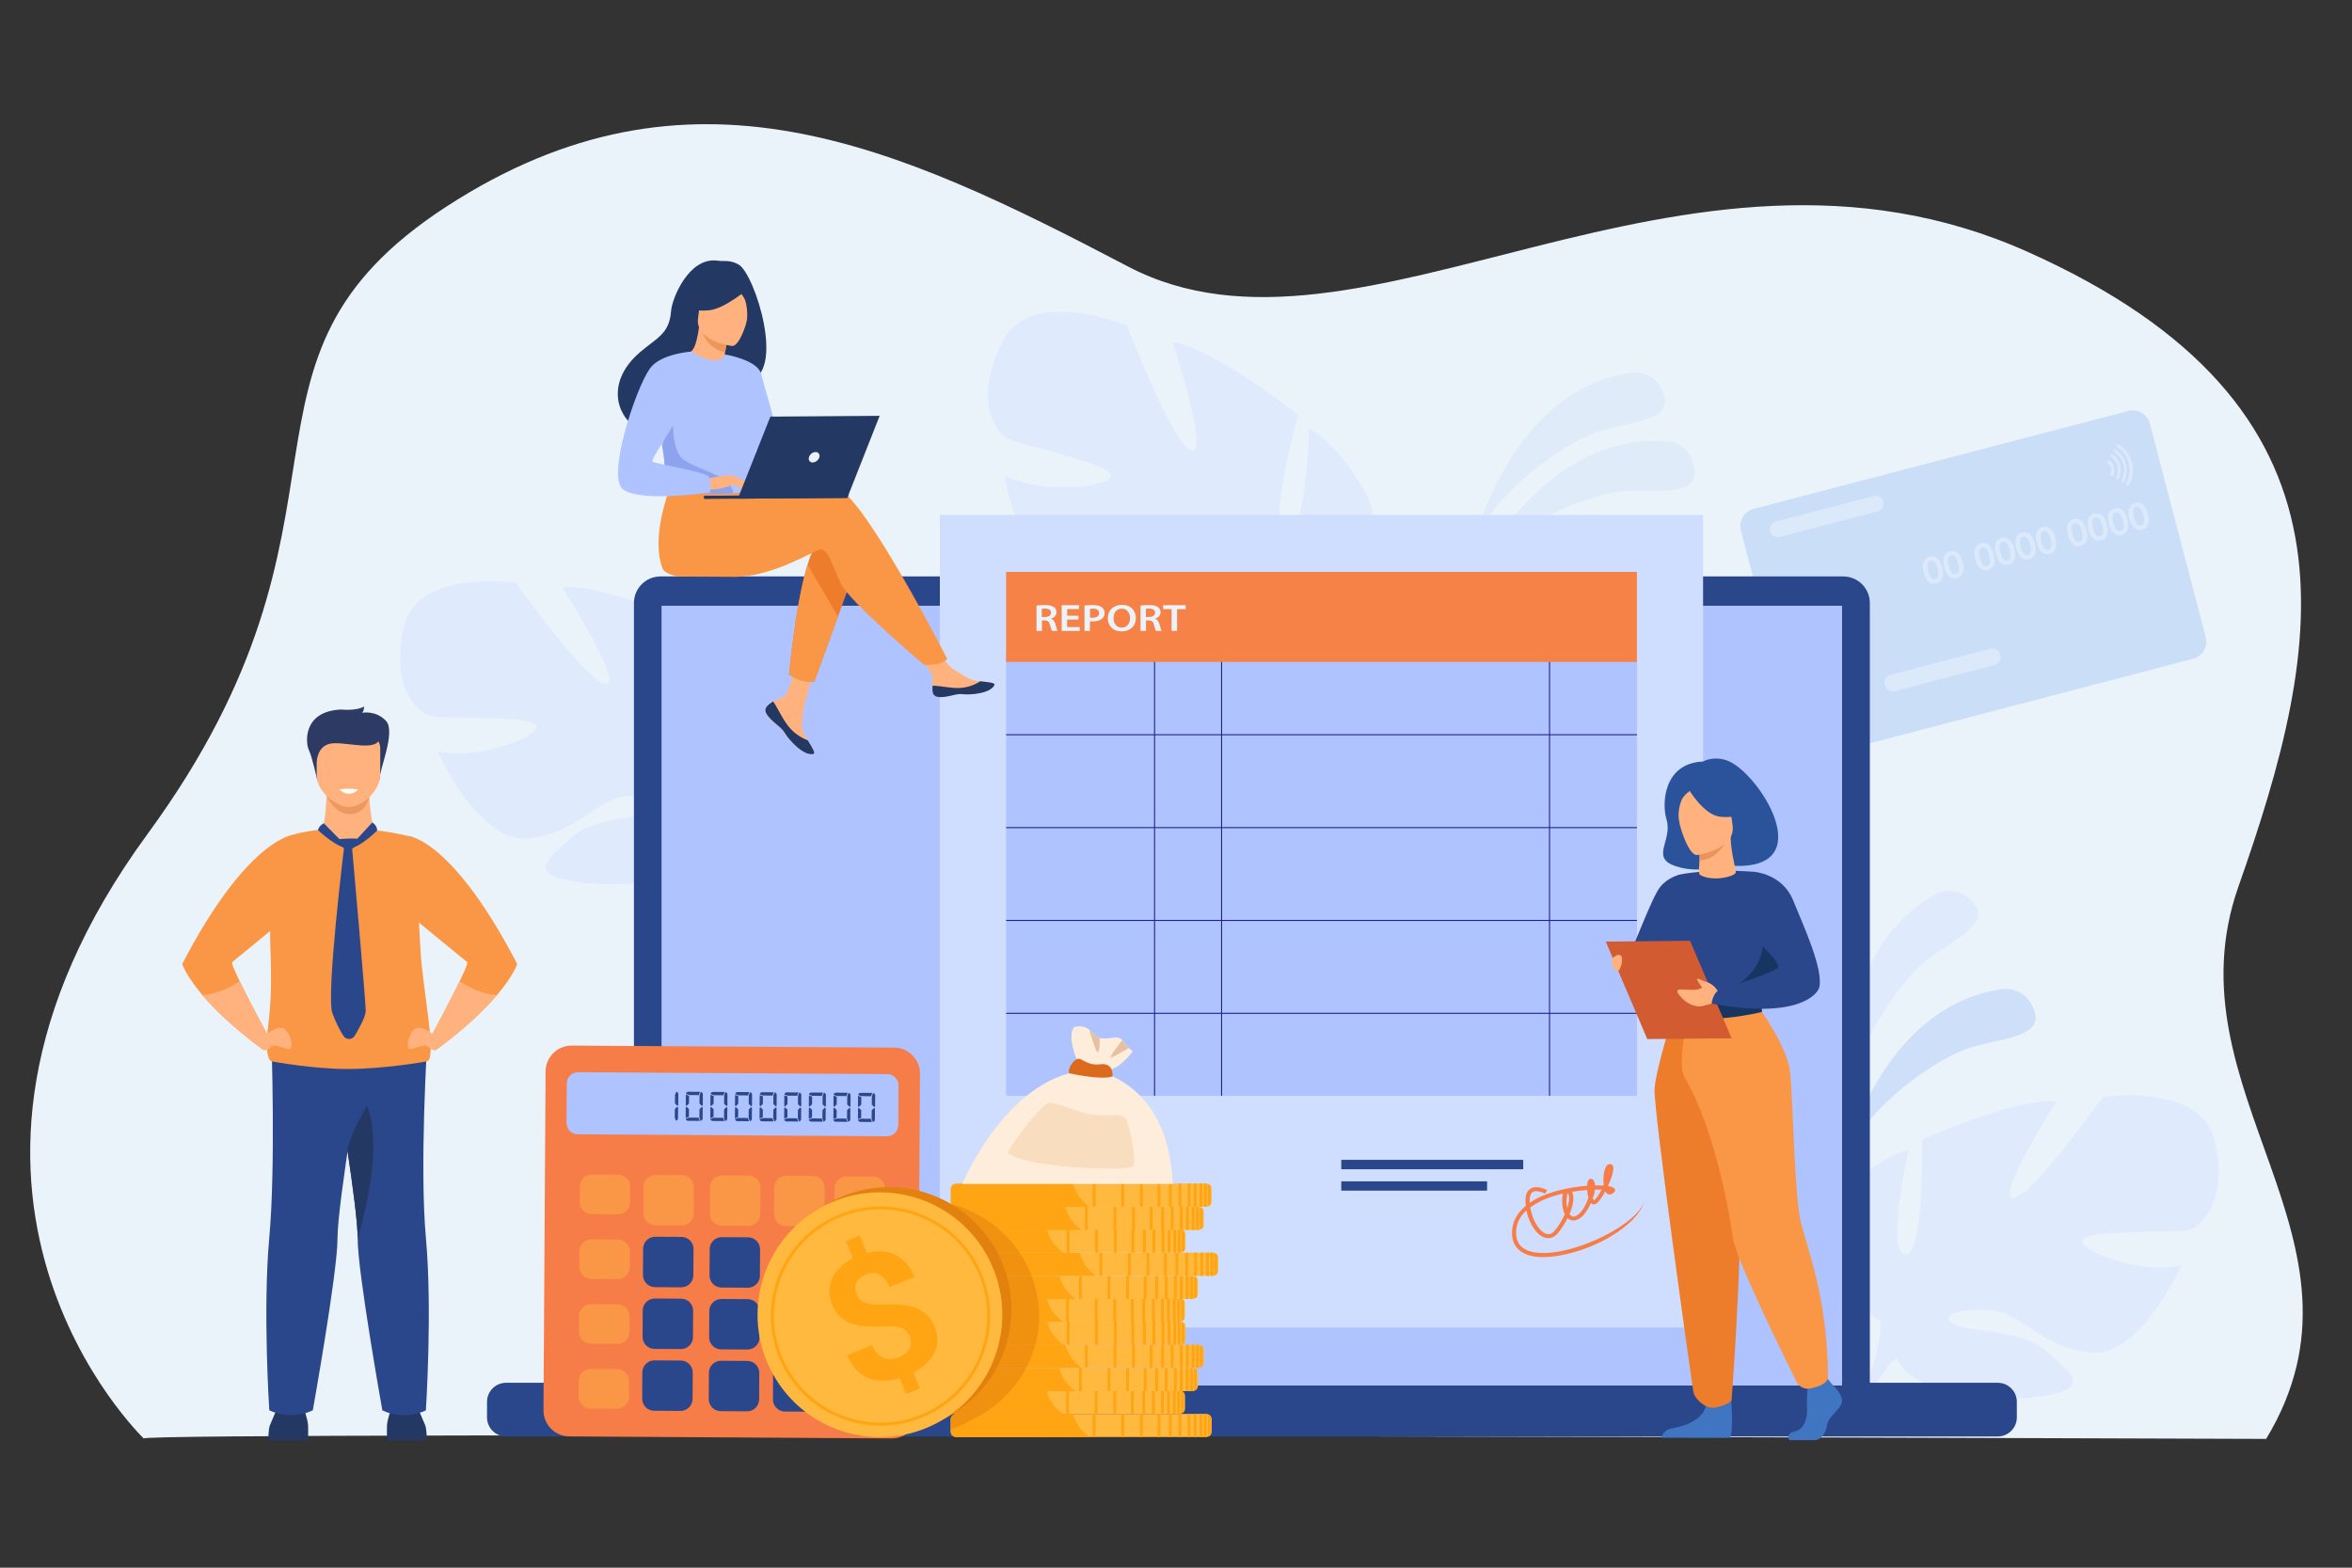 <?xml version="1.0" encoding="utf-8"?>
<!-- Generator: Adobe Illustrator 23.0.5, SVG Export Plug-In . SVG Version: 6.00 Build 0)  -->
<svg version="1.1" id="_x2018_лой_x5F_1" xmlns="http://www.w3.org/2000/svg" xmlns:xlink="http://www.w3.org/1999/xlink"
	 x="0px" y="0px" viewBox="0 0 3000 2000" style="enable-background:new 0 0 3000 2000;" xml:space="preserve">
<rect x="0" y="0" width="3000" height="2000" fill="#333333" stroke="none"/>
<style type="text/css">
	.st0{fill:#EBF3FA;}
	.st1{opacity:0.4;fill:#CDDFF9;}
	.st2{fill:#CDDFF9;}
	.st3{fill:#DFEBFD;}
	.st4{opacity:0.5;}
	.st5{fill:#AAC9F5;}
	.st6{fill:#CDE0FB;}
	.st7{fill:#2B478B;}
	.st8{fill:#DDE7FE;}
	.st9{fill:#AEC3FF;}
	.st10{fill:#233862;}
	.st11{fill:#FFB27D;}
	.st12{fill:#ED985F;}
	.st13{fill:#2C3A64;}
	.st14{fill:#F99746;}
	.st15{fill:#FFFFFF;}
	.st16{fill:#CFDEFF;}
	.st17{fill:#1F1F89;}
	.st18{fill:#F78248;}
	.st19{fill:#F77D48;}
	.st20{fill:#FFB93E;}
	.st21{fill:#FFA412;}
	.st22{fill:#FFEDDC;}
	.st23{fill:#DB6A1D;}
	.st24{fill:#E5C1A1;}
	.st25{fill:#F9DDBF;}
	.st26{opacity:0.5;fill:#E2810E;}
	.st27{fill:#E2810E;}
	.st28{fill:#ED7D2B;}
	.st29{fill:#ED975D;}
	.st30{fill:#8EA3ED;}
	.st31{fill:#2A539B;}
	.st32{fill:#4075C1;}
	.st33{fill:#163560;}
	.st34{fill:#D35B31;}
	.st35{fill:#E8945B;}
</style>
<path class="st0" d="M183.4,1835.2c0,0-329.1-315,4.7-771.1c298.3-407.5,75.6-602.2,381.7-800.8c309.5-200.7,572.8-78.5,869,76.7
	c296.2,155.2,705.3-216.3,1147.3-18.8c442,197.5,378.4,499.3,269.1,809.7c-92.3,262,188.4,451.3,35.3,704.8
	C2890.5,1835.7,174,1825.8,183.4,1835.2z"/>
<path class="st1" d="M1880.2,691.8c0,0,46.6-195.4,202.3-216.5c0,0,30.3-3.6,40.3,29.7c10,33.4-50.2,33.5-87.4,46.8
	C1998.1,565.1,1911.2,621.7,1880.2,691.8z"/>
<path class="st1" d="M1883,728.8c0,0,89.2-180,245.7-165.6c0,0,30.3,3.2,32.6,38c2.3,34.8-56.4,21.3-95.7,26
	C2026.3,631.8,1928.9,667.5,1883,728.8z"/>
<path class="st2" d="M2352.8,1478.2c0,0,46.6-195.4,202.3-216.5c0,0,30.3-3.6,40.3,29.7c10,33.4-50.2,33.5-87.4,46.8
	C2470.6,1351.5,2383.8,1408.2,2352.8,1478.2z"/>
<path class="st3" d="M2357.8,1414.1c0,0-25.5-199.2,112.6-274.1c0,0,27-14.1,48.2,13.5c21.2,27.7-35.1,49.1-65.2,74.7
	C2423.2,1253.9,2362,1337.6,2357.8,1414.1z"/>
<path class="st3" d="M2825,1455.3c-17.5-74.6-143.1-55.7-143.1-55.7s-89.1,126.4-113.9,128.7c-24.8,2.2,55.1-123,55.1-123
	c-47.6-6.2-171.3,48.2-171.3,48.2s2.6,151.1-21.9,147.2c-24.6-3.9,4.5-133.9,4.5-133.9c-46.7,12.3-91.7,64.7-91.7,64.7
	c-56.9,85.9,56.5,154.5,56.5,154.5s-0.2,52.4-34.6,111.3l0,0c0,0-7.7,10.8-15.7,29.4l12.6,0.4c1.1-3.3,2.4-6.6,3.7-9.7
	c0,0,0,0,0-0.1c0,0,0-0.1,0.1-0.1c0.9-1.9,2.3-4.6,3.9-8c0,0,0,0,0,0c0,0,0,0,0,0c4.1-7.4,6.9-12.9,8.7-16.8c0,0,0,0,0,0
	c12.3-23.2,30-53.5,41.3-59.6c0,0-1.3-2-2.5-5.9c0.8,1.9,1.6,3.8,2.5,5.9c20,46.9,127.6,58.2,188.2,47.9
	c60.5-10.3,34.9-28.1,3.5-56.7c-31.4-28.6-99.5-23.6-119.2-35.1c-19.7-11.4,10-21.2,49.9-16.8c40,4.4,58.7,45.1,123.2,53.5
	s117.9-111.6,117.9-111.6c-45.2,12.3-124.5-15-127-30.5c-2.6-15.5,116-10,134.7-14C2808.9,1565.7,2842.5,1529.9,2825,1455.3z"/>
<path class="st3" d="M515.3,799.3c17.5-74.6,143.1-55.7,143.1-55.7s89.1,126.4,113.9,128.7c24.8,2.2-55.1-123-55.1-123
	c47.6-6.2,171.3,48.2,171.3,48.2s-2.6,151.1,21.9,147.2c24.6-3.9-4.5-133.9-4.5-133.9c46.7,12.3,91.7,64.7,91.7,64.7
	c56.9,85.9-56.5,154.5-56.5,154.5s0.2,52.4,34.6,111.3c0,0,0,0,0,0s7.7,10.8,15.7,29.4l-12.6,0.4c-1.1-3.3-2.4-6.6-3.7-9.7
	c0,0,0,0,0-0.1c0,0,0-0.1-0.1-0.1c-0.9-1.9-2.3-4.6-3.9-8c0,0,0,0,0,0c0,0,0,0,0,0c-4.1-7.4-6.9-12.9-8.7-16.8c0,0,0,0,0,0
	c-12.3-23.2-30-53.5-41.3-59.6c0,0,1.3-2,2.5-5.9c-0.8,1.9-1.6,3.8-2.5,5.9c-20,46.9-127.6,58.2-188.2,47.9
	c-60.5-10.3-34.9-28.1-3.5-56.7c31.4-28.6,99.5-23.6,119.2-35.1c19.7-11.4-10-21.2-49.9-16.8c-40,4.4-58.6,45.1-123.2,53.5
	c-64.5,8.3-117.9-111.6-117.9-111.6c45.2,12.3,124.5-15,127-30.5c2.6-15.5-116-10-134.7-14C531.3,909.7,497.7,873.9,515.3,799.3z"/>
<path class="st3" d="M1279.1,434.9c36.9-70.6,158.6-19.3,158.6-19.3s57.3,150.4,81.7,159c24.4,8.6-23.9-138.1-23.9-138.1
	c49.6,6,160.3,92.6,160.3,92.6s-41.5,151.6-15.8,154c25.8,2.4,29.9-136.2,29.9-136.2c43.9,24.4,75.7,88.8,75.7,88.8
	c35.2,101.3-96.7,141.2-96.7,141.2s-13.3,52.9,6.2,121.1l0,0c0,0,4.9,12.9,8.3,33.7l-12.8-2.8c-0.3-3.7-0.7-7.2-1.3-10.7
	c0,0,0,0,0-0.1c0-0.1,0-0.1,0-0.1c-0.4-2.2-1.1-5.3-1.9-9c0,0,0,0,0,0c0,0,0,0,0,0c-2.2-8.5-3.6-14.8-4.4-19.2c0,0,0,0,0,0
	c-6.5-26.6-16.5-61.6-26.3-70.7c0,0,1.9-1.7,4-5.3c-1.3,1.7-2.6,3.4-4,5.3c-32.3,42.1-143.7,25.9-202-0.1
	c-58.4-25.9-27.9-37.3,11.1-58c39-20.7,106.4,1.8,129.1-4.7c22.8-6.5-4.6-24-46-29.8c-41.4-5.8-70.7,30.4-137.9,22.2
	C1304,740.6,1281,606,1281,606c42.3,24.1,129.3,16.9,135.9,2c6.6-15-114.4-39.9-132.2-48.7C1266.9,550.4,1242.3,505.6,1279.1,434.9z
	"/>
<g class="st4">
	<path class="st5" d="M2742.2,540.4l71.2,272.5c3.1,12-4.1,24.4-16.1,27.6l-478,124.9c-12,3.1-24.4-4.1-27.6-16.1l-71.2-272.5
		c-3.1-12,4.1-24.4,16.1-27.6l478-124.9C2726.6,521.2,2739.1,528.4,2742.2,540.4z"/>
	<g>
		<path class="st6" d="M2544,848.5l-127.4,33.3c-5.4,1.4-11-1.8-12.4-7.2l-0.3-1.2c-1.4-5.4,1.8-11,7.2-12.4l127.4-33.3
			c5.4-1.4,11,1.8,12.4,7.2l0.3,1.2C2552.7,841.5,2549.4,847.1,2544,848.5z"/>
		<g>
			<path class="st6" d="M2477.4,724.1c1.2,4.6,1.4,8.7,0.6,12.1c-1.1,4.3-3.7,7-8,8.1c-4.3,1.1-7.9,0.1-10.9-3.2
				c-2.4-2.5-4.2-6.1-5.4-10.8s-1.4-8.6-0.6-12c1.1-4.3,3.7-7,8-8.1c4.3-1.1,7.9-0.1,11,3.1C2474.4,715.9,2476.1,719.5,2477.4,724.1
				z M2471.5,725.7c-0.8-2.9-1.7-5.3-2.9-7.1c-1.8-2.7-3.8-3.8-6.2-3.2c-2.4,0.6-3.7,2.5-3.9,5.7c-0.2,2.2,0.1,4.7,0.9,7.7
				c2.1,7.9,5.1,11.4,9.2,10.3c2.3-0.6,3.6-2.5,3.8-5.8C2472.6,731.2,2472.3,728.6,2471.5,725.7z"/>
			<path class="st6" d="M2503.5,717.3c1.2,4.6,1.4,8.7,0.6,12.1c-1.1,4.3-3.7,7-8,8.1c-4.3,1.1-7.9,0.1-10.9-3.2
				c-2.4-2.5-4.2-6.1-5.4-10.8c-1.2-4.6-1.4-8.6-0.6-12c1.1-4.3,3.7-7,8-8.1c4.3-1.1,7.9-0.1,11,3.1
				C2500.5,709.1,2502.3,712.7,2503.5,717.3z M2497.7,718.8c-0.8-2.9-1.7-5.3-2.9-7.1c-1.8-2.7-3.8-3.8-6.2-3.2
				c-2.4,0.6-3.7,2.5-3.9,5.7c-0.2,2.2,0.1,4.7,0.9,7.7c2.1,7.9,5.1,11.4,9.2,10.3c2.3-0.6,3.6-2.5,3.8-5.8
				C2498.8,724.3,2498.4,721.8,2497.7,718.8z"/>
			<path class="st6" d="M2543.1,707c1.2,4.6,1.4,8.7,0.6,12.1c-1.1,4.3-3.7,7-8,8.1c-4.3,1.1-7.9,0.1-10.9-3.2
				c-2.4-2.5-4.2-6.1-5.4-10.8c-1.2-4.6-1.4-8.6-0.6-12c1.1-4.3,3.7-7,8-8.1c4.3-1.1,7.9-0.1,11,3.1
				C2540.1,698.7,2541.9,702.3,2543.1,707z M2537.3,708.5c-0.8-2.9-1.7-5.3-2.9-7.1c-1.8-2.7-3.8-3.8-6.2-3.2
				c-2.4,0.6-3.7,2.5-3.9,5.7c-0.2,2.2,0.1,4.7,0.9,7.7c2.1,7.9,5.1,11.4,9.2,10.3c2.3-0.6,3.6-2.5,3.8-5.8
				C2538.4,714,2538.1,711.4,2537.3,708.5z"/>
			<path class="st6" d="M2569.3,700.1c1.2,4.6,1.4,8.7,0.6,12.1c-1.1,4.3-3.7,7-8,8.1c-4.3,1.1-7.9,0.1-10.9-3.2
				c-2.4-2.5-4.2-6.1-5.4-10.8c-1.2-4.6-1.4-8.6-0.6-12c1.1-4.3,3.7-7,8-8.1c4.3-1.1,7.9-0.1,11,3.1
				C2566.3,691.9,2568.1,695.5,2569.3,700.1z M2563.5,701.6c-0.8-2.9-1.7-5.3-2.9-7.1c-1.8-2.7-3.8-3.8-6.2-3.2
				c-2.4,0.6-3.7,2.5-3.9,5.7c-0.2,2.2,0.1,4.7,0.9,7.7c2.1,7.9,5.1,11.4,9.2,10.3c2.3-0.6,3.6-2.5,3.8-5.8
				C2564.5,707.1,2564.2,704.6,2563.5,701.6z"/>
			<path class="st6" d="M2595.5,693.3c1.2,4.6,1.4,8.7,0.6,12.1c-1.1,4.3-3.7,7-8,8.1c-4.3,1.1-7.9,0.1-10.9-3.2
				c-2.4-2.5-4.2-6.1-5.4-10.8c-1.2-4.6-1.4-8.6-0.6-12c1.1-4.3,3.7-7,8-8.1c4.3-1.1,7.9-0.1,11,3.1
				C2592.5,685,2594.3,688.6,2595.5,693.3z M2589.6,694.8c-0.8-2.9-1.7-5.3-2.9-7.1c-1.8-2.7-3.8-3.8-6.2-3.2
				c-2.4,0.6-3.7,2.5-3.9,5.7c-0.2,2.2,0.1,4.7,0.9,7.7c2.1,7.9,5.1,11.4,9.2,10.3c2.3-0.6,3.6-2.5,3.8-5.8
				C2590.7,700.3,2590.4,697.8,2589.6,694.8z"/>
			<path class="st6" d="M2621.6,686.4c1.2,4.6,1.4,8.7,0.6,12.1c-1.1,4.3-3.7,7-8,8.1c-4.3,1.1-7.9,0.1-10.9-3.2
				c-2.4-2.5-4.2-6.1-5.4-10.8c-1.2-4.6-1.4-8.6-0.6-12c1.1-4.3,3.7-7,8-8.1c4.3-1.1,7.9-0.1,11,3.1
				C2618.6,678.2,2620.4,681.8,2621.6,686.4z M2615.8,687.9c-0.8-2.9-1.7-5.3-2.9-7.1c-1.8-2.7-3.8-3.8-6.2-3.2
				c-2.4,0.6-3.7,2.5-3.9,5.7c-0.2,2.2,0.1,4.7,0.9,7.7c2.1,7.9,5.1,11.4,9.2,10.3c2.3-0.6,3.6-2.5,3.8-5.8
				C2616.9,693.5,2616.5,690.9,2615.8,687.9z"/>
			<path class="st6" d="M2661.3,676.1c1.2,4.6,1.4,8.7,0.6,12.1c-1.1,4.3-3.7,7-8,8.1c-4.3,1.1-7.9,0.1-10.9-3.2
				c-2.4-2.5-4.2-6.1-5.4-10.8c-1.2-4.6-1.4-8.6-0.6-12c1.1-4.3,3.7-7,8-8.1c4.3-1.1,7.9-0.1,11,3.1
				C2658.3,667.8,2660,671.4,2661.3,676.1z M2655.4,677.6c-0.8-2.9-1.7-5.3-2.9-7.1c-1.8-2.7-3.8-3.8-6.2-3.2
				c-2.4,0.6-3.7,2.5-3.9,5.7c-0.2,2.2,0.1,4.7,0.9,7.7c2.1,7.9,5.1,11.4,9.2,10.3c2.3-0.6,3.6-2.5,3.8-5.8
				C2656.5,683.1,2656.2,680.6,2655.4,677.6z"/>
			<path class="st6" d="M2687.4,669.2c1.2,4.6,1.4,8.7,0.6,12.1c-1.1,4.3-3.7,7-8,8.1c-4.3,1.1-7.9,0.1-10.9-3.2
				c-2.4-2.5-4.2-6.1-5.4-10.8c-1.2-4.6-1.4-8.6-0.6-12c1.1-4.3,3.7-7,8-8.1c4.3-1.1,7.9-0.1,11,3.1
				C2684.4,661,2686.2,664.6,2687.4,669.2z M2681.6,670.7c-0.8-2.9-1.7-5.3-2.9-7.1c-1.8-2.7-3.8-3.8-6.2-3.2
				c-2.4,0.6-3.7,2.5-3.9,5.7c-0.2,2.2,0.1,4.7,0.9,7.7c2.1,7.9,5.1,11.4,9.2,10.3c2.3-0.6,3.6-2.5,3.8-5.8
				C2682.7,676.3,2682.3,673.7,2681.6,670.7z"/>
			<path class="st6" d="M2713.6,662.4c1.2,4.6,1.4,8.7,0.6,12.1c-1.1,4.3-3.7,7-8,8.1c-4.3,1.1-7.9,0.1-10.9-3.2
				c-2.4-2.5-4.2-6.1-5.4-10.8c-1.2-4.6-1.4-8.6-0.6-12c1.1-4.3,3.7-7,8-8.1c4.3-1.1,7.9-0.1,11,3.1
				C2710.6,654.2,2712.4,657.8,2713.6,662.4z M2707.7,663.9c-0.8-2.9-1.7-5.3-2.9-7.1c-1.8-2.7-3.8-3.8-6.2-3.2
				c-2.4,0.6-3.7,2.5-3.9,5.7c-0.2,2.2,0.1,4.7,0.9,7.7c2.1,7.9,5.1,11.4,9.2,10.3c2.3-0.6,3.6-2.5,3.8-5.8
				C2708.8,669.4,2708.5,666.9,2707.7,663.9z"/>
			<path class="st6" d="M2739.7,655.6c1.2,4.6,1.4,8.7,0.6,12.1c-1.1,4.3-3.7,7-8,8.1c-4.3,1.1-7.9,0.1-10.9-3.2
				c-2.4-2.5-4.2-6.1-5.4-10.8c-1.2-4.6-1.4-8.6-0.6-12c1.1-4.3,3.7-7,8-8.1c4.3-1.1,7.9-0.1,11,3.1
				C2736.7,647.3,2738.5,650.9,2739.7,655.6z M2733.9,657.1c-0.8-2.9-1.7-5.3-2.9-7.1c-1.8-2.7-3.8-3.8-6.2-3.2
				c-2.4,0.6-3.7,2.5-3.9,5.7c-0.2,2.2,0.1,4.7,0.9,7.7c2.1,7.9,5.1,11.4,9.2,10.3c2.3-0.6,3.6-2.5,3.8-5.8
				C2735,662.6,2734.7,660,2733.9,657.1z"/>
		</g>
		<path class="st6" d="M2394.8,652.4L2270.2,685c-5.4,1.4-11-1.8-12.4-7.2l0,0c-1.4-5.4,1.8-11,7.2-12.4l124.7-32.6
			c5.4-1.4,11,1.8,12.4,7.2l0,0C2403.5,645.4,2400.2,651,2394.8,652.4z"/>
		<g>
			<g>
				<path class="st6" d="M2696.4,595.8c-0.9-3.6-3-6.5-5.8-8.5c-0.8-0.6-1.9-0.4-2.4,0.5l-0.4,0.7c-0.4,0.7-0.2,1.6,0.4,2.1
					c2,1.5,3.5,3.6,4.2,6.2c0.7,2.6,0.4,5.2-0.6,7.5c-0.3,0.8,0,1.6,0.7,2.1l0.7,0.4c0.9,0.5,2,0.2,2.4-0.7
					C2697,603,2697.4,599.4,2696.4,595.8z"/>
			</g>
			<g>
				<path class="st6" d="M2704.5,593.7c-1.5-5.9-5.1-10.6-9.8-13.8c-0.8-0.5-1.9-0.3-2.3,0.6l-0.2,0.4c-0.4,0.8-0.2,1.7,0.5,2.2
					c3.9,2.6,6.9,6.6,8.1,11.5c1.3,4.9,0.6,9.8-1.5,14c-0.4,0.8-0.1,1.7,0.6,2.2l0.4,0.2c0.8,0.5,1.9,0.2,2.3-0.7
					C2705.3,605.5,2706,599.6,2704.5,593.7z"/>
			</g>
			<g>
				<path class="st6" d="M2711.6,591.9c-2-7.8-6.9-14.2-13.2-18.3c-0.8-0.5-1.9-0.2-2.3,0.6l0,0c-0.4,0.8-0.2,1.7,0.5,2.2
					c5.6,3.7,10,9.3,11.8,16.3c1.8,7,0.8,14.1-2.3,20c-0.4,0.8-0.1,1.7,0.6,2.2l0,0c0.8,0.5,1.9,0.2,2.3-0.6
					C2712.5,607.6,2713.6,599.7,2711.6,591.9z"/>
			</g>
			<g>
				<path class="st6" d="M2719.3,589.9c-2.6-10-8.8-18-16.9-23.2c-0.8-0.5-1.9-0.2-2.3,0.6l-0.4,0.7c-0.4,0.8-0.2,1.7,0.5,2.2
					c7.2,4.6,12.8,11.8,15.1,20.7c2.3,8.9,1,17.9-3.1,25.4c-0.4,0.8-0.2,1.7,0.6,2.2l0.7,0.4c0.8,0.5,1.9,0.2,2.3-0.6
					C2720.4,609.9,2721.9,599.8,2719.3,589.9z"/>
			</g>
		</g>
	</g>
</g>
<g>
	<path class="st7" d="M2351.3,1805.6H842.4c-18.6,0-33.8-15.2-33.8-33.8V769.2c0-18.6,15.2-33.8,33.8-33.8h1508.8
		c18.6,0,33.8,15.2,33.8,33.8v1002.7C2385.1,1790.4,2369.8,1805.6,2351.3,1805.6z"/>
	<rect x="844.2" y="772.8" class="st8" width="1505.3" height="1021.9"/>
	<path class="st7" d="M2548.2,1832.6H645.5c-13.4,0-24.3-10.9-24.3-24.3v-19.9c0-13.4,10.9-24.3,24.3-24.3h1902.7
		c13.4,0,24.3,10.9,24.3,24.3v19.9C2572.5,1821.7,2561.6,1832.6,2548.2,1832.6z"/>
	<rect x="844.2" y="772.8" class="st9" width="1505.3" height="994.8"/>
</g>
<g>
	<path class="st10" d="M342.2,1837.6c0,0,0-14.7,2.2-19.6c2.2-4.9,10.4-24.8,10.4-24.8h31.8c0,0,5.9,18.2,6.3,24.1
		c0.4,5.9,0,20.3,0,20.3H342.2z"/>
	<path class="st10" d="M544.4,1837.6c0,0,0-14.7-2.2-19.6c-2.2-4.9-10.4-24.8-10.4-24.8h-31.8c0,0-5.9,18.2-6.3,24.1
		c-0.4,5.9,0,20.3,0,20.3H544.4z"/>
	<path class="st11" d="M416.8,1010.9c0,0-1.1,32.8-5.6,47.5l-35.2,23.2l132.4,18.7l-31.6-41.2c0,0-9.5-44-4.5-60.2
		C477.3,982.5,416.8,1010.9,416.8,1010.9z"/>
	<path class="st12" d="M416.6,1015.4c0,0,10.5,23.8,30.2,23.3c19.7-0.5,24.2-21.6,24.2-21.6L416.6,1015.4z"/>
	<path class="st13" d="M404.8,996.1c0,0-6.4-30-10.8-39.1c-4.4-9.1-8.1-49.7,41.1-51.8c0,0,18.9,2.1,29.3-3.8c0,0,0,5.9-2.6,8
		c0,0,17-3.8,30.4,10.1c13.3,14-8.9,63-7.8,74.5L404.8,996.1z"/>
	<path class="st11" d="M444.5,1029.5c-14.3-0.2-40.6-18.2-40.6-40.5v-34.7c0-8.1,6-14.8,13.3-14.8h54.5c7.3,0,13.3,6.6,13.3,14.8
		v32.8C485.1,1010.4,460.9,1029.8,444.5,1029.5z"/>
	<path class="st13" d="M403.9,972.8c0,0,0.1-20.9,17.6-24.1c17.5-3.2,56.7,10.2,62.2-5c5.6-15.2-75.7-15-79.8-5.2
		C399.8,948.2,403.9,972.8,403.9,972.8z"/>
	<path class="st7" d="M346.2,1327.5c0,0,5.6,160.7-2.8,252.4c-8.3,91.7,0.1,219.3,0.1,219.3s26.6,13.9,55.5,0
		c0,0,31.7-177.2,31.5-219.3c-0.2-44.9,34.5-245.4,34.5-245.4L346.2,1327.5z"/>
	<path class="st7" d="M543.2,1799.3c0,0-26.6,13.9-55.5,0c0,0-31.7-177.2-31.5-219.3c0.1-19-6-65.7-13.2-113.3
		c-9.7-65.2-21.3-132.1-21.3-132.1l123.4-7.3c0,0-10.2,161-1.8,252.7C551.6,1671.6,543.2,1799.3,543.2,1799.3z"/>
	<path class="st14" d="M543.6,1354.2c0,0-52.6,9.6-100.6,9.6c-20.9,0-43.7-2.2-61.8-4.5c-20-2.5-34.4-5.2-34.4-5.2
		s-10.7,0.9-4.4-48.8c4.8-37.8,3.3-71.9,2.2-107c-0.1-3.9,0-8.5,0.2-13.7c2-40.9,15.2-114.6,25.1-118.6c0,0,14.9-5.2,41.1-7.8
		c0,0.5,15.2,21.5,33.3,23.9c11.2-4.2,20.1-7.8,32.3-23.2c15.6,1.7,32.5,4.6,50.7,9.2c0,0,1.9,7.8,9,143.3
		C539.4,1265.2,558.8,1354.4,543.6,1354.2z"/>
	<path class="st10" d="M456.2,1579.9c0.1-19-6-65.7-13.2-113.3c7.4-28.5,25.4-55.9,25.4-55.9
		C491.2,1471.1,456.2,1579.9,456.2,1579.9z"/>
	<path class="st14" d="M296.2,1227.4c-1.3,1,3.1,11.2,9.6,24.6c13.3,27.4,35.3,67.9,35.3,67.9c-3.2,11.4-6.7,18.5-6.7,18.5
		c-37.1-27.5-61-50.9-76.2-68.9c-21.4-25.2-25.8-39.7-25.8-39.7c82.5-158.7,140.6-164.5,140.6-164.5l-6.9,104.9
		C366,1170.1,300,1224.4,296.2,1227.4z"/>
	<path class="st11" d="M336.6,1321.9c0,0,20-17.5,28.1-7.7c8.1,9.8,9.6,25.2,3.3,24.1c-6.3-1-19.3-6.6-21.1-3.8
		c-1.9,2.8-10.1,8.1-12.7,3.9C331.8,1334.1,336.6,1321.9,336.6,1321.9z"/>
	<path class="st11" d="M341,1319.9c-3.2,11.4-6.7,18.5-6.7,18.5c-37.1-27.5-61-50.9-76.2-68.9c11.5-0.8,28.3-4.7,47.6-17.6
		C319,1279.4,341,1319.9,341,1319.9z"/>
	<path class="st14" d="M659.7,1229.8c0,0-4.4,14.5-25.8,39.7c-15.3,17.9-39.1,41.4-76.2,68.9c0,0-3.5-7.1-6.7-18.5
		c0,0,22-40.5,35.3-67.9c6.4-13.4,10.8-23.6,9.6-24.6c-3-2.3-43.3-35.4-61.3-50.2c-5.2-4.3-8.6-7-8.6-7l-4.1-103.3
		C521.9,1066.8,577.2,1071.1,659.7,1229.8z"/>
	<path class="st11" d="M555.4,1321.9c0,0-20-17.5-28.1-7.7c-8.1,9.8-9.6,25.2-3.3,24.1c6.3-1,19.3-6.6,21.1-3.8
		c1.9,2.8,10.1,8.1,12.7,3.9C560.2,1334.1,555.4,1321.9,555.4,1321.9z"/>
	<path class="st11" d="M551,1319.9c3.2,11.4,6.7,18.5,6.7,18.5c37.1-27.5,61-50.9,76.2-68.9c-11.5-0.8-28.3-4.7-47.6-17.6
		C573,1279.4,551,1319.9,551,1319.9z"/>
	<path class="st7" d="M413.1,1050.4c0,0-5.9,2.3-7.5,8.6c0,0,23.6,22.9,39,23.3L413.1,1050.4z"/>
	<path class="st7" d="M444.5,1082.2l30.4-33c0,0,6.3,3.9,6.2,10.3C481.2,1059.5,457.6,1083.1,444.5,1082.2z"/>
	<path class="st7" d="M439,1079.8c0,0-23.2,189.4-15.1,212.5c4.2,11.9,9.7,22.2,14.2,29.3c3.2,5.2,11.1,5.2,14.2,0
		c6.2-10.1,14.2-24.8,14.2-32.2c0-12-17.6-209.8-17.6-209.8L439,1079.8z"/>
	<path class="st7" d="M433,1070.5c0,0,14-1.3,22.6-0.5c1.7,0.2,2.6,1.9,1.8,3.3c-2.4,4.1-7.3,11.1-12.4,11.1
		C437.8,1084.5,426.6,1071,433,1070.5z"/>
	<path class="st15" d="M433.1,1007.1c0,0,4.5,5.7,12.2,5.5c7.8-0.2,11.4-5.5,11.4-5.5S443.7,1005.1,433.1,1007.1z"/>
</g>
<g>
	<rect x="1198.8" y="656.9" class="st16" width="973.5" height="1036.7"/>
	<g>
		<path class="st7" d="M1896.5,1519H1711c-0.1,0-0.2-0.1-0.2-0.2v-11.5c0-0.1,0.1-0.2,0.2-0.2h185.6c0.1,0,0.2,0.1,0.2,0.2v11.5
			C1896.8,1518.9,1896.7,1519,1896.5,1519z"/>
		<path class="st7" d="M1942.6,1491.7H1711c-0.1,0-0.2-0.1-0.2-0.2v-11.6c0-0.1,0.1-0.2,0.2-0.2h231.7c0.1,0,0.2,0.1,0.2,0.2v11.6
			C1942.9,1491.5,1942.8,1491.7,1942.6,1491.7z"/>
	</g>
	<g>
		<rect x="1283.3" y="831.9" class="st9" width="804.6" height="566.1"/>
		<g>
			<g>
				<rect x="1472" y="800" class="st17" width="1.3" height="598.1"/>
			</g>
			<g>
				<rect x="1975.8" y="800" class="st17" width="1.3" height="598.1"/>
			</g>
			<g>
				<rect x="1557.5" y="800" class="st17" width="1.3" height="598.1"/>
			</g>
			<g>
				<rect x="1283.3" y="1292.1" class="st17" width="804.6" height="1.3"/>
			</g>
			<g>
				<rect x="1283.3" y="1173.6" class="st17" width="804.6" height="1.3"/>
			</g>
			<g>
				<rect x="1283.3" y="1055.2" class="st17" width="804.6" height="1.3"/>
			</g>
			<g>
				<rect x="1283.3" y="936.7" class="st17" width="804.6" height="1.3"/>
			</g>
		</g>
		<rect x="1283.3" y="729.6" class="st18" width="804.6" height="114.9"/>
	</g>
	<g>
		<path class="st19" d="M2012,1596.2c-18.1,5.6-35.8,8.4-49.8,7.4c-21.2-1.7-33.2-12.2-33.6-29.6c-0.4-13.8,5.7-25.9,17.6-35.7
			c-0.1-0.9-0.2-1.9-0.3-2.8c-0.8-9.7,1.4-16.2,6.5-19.2c8.3-4.9,20.6,1.8,21.1,2.1l-2.8,4.4c-2.8-1.5-10.9-4.8-15.5-2.2
			c-3.9,2.3-4.4,8.7-4,13.8c9.7-6.6,22.3-12,37.7-15.9c11.4-2.9,24.1-4.9,35.5-5.7c0.1-1.2,0.2-2.3,0.3-3.2c0.4-2.4,1.3-5.2,3.7-5.7
			c0.9-0.2,2.8-0.2,4.4,2.2c1,1.5,1.6,3.7,1.7,6.2c3.9-0.1,7.6,0,10.9,0.2c0-0.1,0.1-0.1,0.1-0.2c-0.8-6.1-0.2-13.3,0.8-17.9
			c1.4-6,3.6-9,6.8-9.3c1.9-0.2,3.6,0.8,4.3,2.5c1.8,4-1.6,14.9-6.4,25.4c0,0,0,0,0,0.1c4.5,0.7,7.6,1.9,8.5,3.6
			c0.7,1.2,0.8,3.2-1.1,4.8c-3.6,3.2-6.6,2.4-8,1.6c-1.2-0.6-2.2-1.7-2.9-3.2c-3.6,6.8-7.6,12.6-10.7,15.1c-2.9,2.3-5.4,1.4-6.3,0.9
			c-0.5-0.3-1-0.6-1.4-1c-1.2,2.9-2.6,5.6-4.1,8.1c-5.7,9.4-12.1,14.3-18.6,14c-2.6-0.1-5-1.1-7-2.9c-3.6,7.3-8,14.2-12.5,19.4
			c-4.5,5.3-10.3,7.2-16.3,5.4c-10.6-3.1-20.1-17.6-23.7-34.7c-9,8.3-13.4,18.2-13.1,29.5c0.4,14.8,10,23.1,28.6,24.6
			c46.9,3.7,129.2-37.5,135.5-67.8l0,0C2093,1555.3,2054,1583.4,2012,1596.2z M1951.9,1540.4c2.9,18,12.4,31.3,20.5,33.7
			c3.8,1.1,7.3-0.2,10.4-3.8c5.3-6.2,9.8-13.8,13.1-21.2c-0.9-1.9-1.7-4.2-2.3-6.7c-1.3-5.9-1.5-14.1,0-19.7
			c-8.8,2-17.6,4.8-25.7,8.4C1961.8,1534,1956.5,1537.1,1951.9,1540.4z M2002,1548.9c1.2,1.7,2.7,3,4.8,3.1c4.1,0.2,9.1-4,13.6-11.4
			c2.3-3.9,4.2-8,5.6-12c-0.9-3.2-1.4-7-1.5-10.5c-6,0.5-12.6,1.2-19.4,2.4C2008.6,1526.9,2006.6,1537.9,2002,1548.9z
			 M2031.7,1528.6c0.8,2.4,1.6,2.9,1.6,2.9c3-2.5,6.5-7.8,9.7-13.9c-2.6-0.1-5.5-0.1-8.7,0C2033.9,1521,2033,1524.8,2031.7,1528.6z
			 M1999.7,1522c-1.4,2.7-2.4,11.5-0.7,19.2C2001.8,1532.7,2002.3,1525.3,1999.7,1522z M2053.4,1518.7
			C2053.4,1518.7,2053.4,1518.7,2053.4,1518.7C2053.4,1518.7,2053.4,1518.7,2053.4,1518.7z M2052.6,1492.3c-0.5,1.3-0.9,3.2-1.3,5.4
			C2051.9,1495.6,2052.4,1493.7,2052.6,1492.3z"/>
	</g>
</g>
<g>
	<path class="st19" d="M1137.4,1835.1l-411.2-2.6c-18.3-0.1-33.1-15.1-33-33.4l2.7-432.2c0.1-18.3,15.1-33.1,33.4-33l411.2,2.6
		c18.3,0.1,33.1,15.1,33,33.4l-2.7,432.2C1170.7,1820.4,1155.7,1835.2,1137.4,1835.1z"/>
	<path class="st9" d="M1131.1,1449.6l-394-2.5c-8.1-0.1-14.6-6.6-14.5-14.7l0.3-50c0.1-8.1,6.6-14.6,14.7-14.5l394,2.4
		c8.1,0.1,14.6,6.6,14.5,14.7l-0.3,50C1145.8,1443.2,1139.2,1449.7,1131.1,1449.6z"/>
	<g>
		<g>
			<path class="st7" d="M869,1642.3l-33.7-0.2c-8.4-0.1-15.2-6.9-15.2-15.4l0.2-33.7c0.1-8.4,6.9-15.2,15.4-15.2l33.7,0.2
				c8.4,0.1,15.2,6.9,15.2,15.4l-0.2,33.7C884.3,1635.5,877.4,1642.3,869,1642.3z"/>
			<path class="st7" d="M868.5,1721.1l-33.7-0.2c-8.4-0.1-15.2-6.9-15.2-15.4l0.2-33.7c0.1-8.4,6.9-15.2,15.4-15.2l33.7,0.2
				c8.4,0.1,15.2,6.9,15.2,15.4l-0.2,33.7C883.8,1714.4,876.9,1721.2,868.5,1721.1z"/>
			<path class="st7" d="M868,1800l-33.7-0.2c-8.4-0.1-15.2-6.9-15.2-15.4l0.2-33.7c0.1-8.4,6.9-15.2,15.4-15.2l33.7,0.2
				c8.4,0.1,15.2,6.9,15.2,15.4l-0.2,33.7C883.3,1793.2,876.4,1800,868,1800z"/>
			<path class="st7" d="M953.9,1642.8l-33.7-0.2c-8.4-0.1-15.2-6.9-15.2-15.4l0.2-33.7c0.1-8.4,6.9-15.2,15.4-15.2l33.7,0.2
				c8.4,0.1,15.2,6.9,15.2,15.4l-0.2,33.7C969.2,1636.1,962.3,1642.9,953.9,1642.8z"/>
			<path class="st7" d="M953.4,1721.7l-33.7-0.2c-8.4-0.1-15.2-6.9-15.2-15.4l0.2-33.7c0.1-8.4,6.9-15.2,15.4-15.2l33.7,0.2
				c8.4,0.1,15.2,6.9,15.2,15.4l-0.2,33.7C968.7,1714.9,961.8,1721.7,953.4,1721.7z"/>
			<path class="st7" d="M952.9,1800.5l-33.7-0.2c-8.4-0.1-15.2-6.9-15.2-15.4l0.2-33.7c0.1-8.4,6.9-15.2,15.4-15.2l33.7,0.2
				c8.4,0.1,15.2,6.9,15.2,15.4l-0.2,33.7C968.2,1793.8,961.3,1800.6,952.9,1800.5z"/>
			<path class="st7" d="M1035.3,1722.2l-33.7-0.2c-8.4-0.1-15.2-6.9-15.2-15.4l0.2-33.7c0.1-8.4,6.9-15.2,15.4-15.2l33.7,0.2
				c8.4,0.1,15.2,6.9,15.2,15.4l-0.2,33.7C1050.6,1715.4,1043.7,1722.2,1035.3,1722.2z"/>
			<path class="st7" d="M1034.8,1801l-33.7-0.2c-8.4-0.1-15.2-6.9-15.2-15.4l0.2-33.7c0.1-8.4,6.9-15.2,15.4-15.2l33.7,0.2
				c8.4,0.1,15.2,6.9,15.2,15.4l-0.2,33.7C1050.1,1794.3,1043.2,1801.1,1034.8,1801z"/>
		</g>
		<g>
			<path class="st14" d="M788.4,1549.2l-33.7-0.2c-8.4-0.1-15.2-6.9-15.2-15.4l0.1-20c0.1-8.4,6.9-15.2,15.4-15.2l33.7,0.2
				c8.4,0.1,15.2,6.9,15.2,15.4l-0.1,20C803.7,1542.5,796.8,1549.3,788.4,1549.2z"/>
			<path class="st14" d="M787.9,1631.9l-33.7-0.2c-8.4-0.1-15.2-6.9-15.2-15.4l0.1-20c0.1-8.4,6.9-15.2,15.4-15.2l33.7,0.2
				c8.4,0.1,15.2,6.9,15.2,15.4l-0.1,20C803.2,1625.1,796.3,1631.9,787.9,1631.9z"/>
			<path class="st14" d="M787.4,1714.5l-33.7-0.2c-8.4-0.1-15.2-6.9-15.2-15.4l0.1-20c0.1-8.4,6.9-15.2,15.4-15.2l33.7,0.2
				c8.4,0.1,15.2,6.9,15.2,15.4l-0.1,20C802.7,1707.8,795.8,1714.6,787.4,1714.5z"/>
			<path class="st14" d="M786.9,1797.2l-33.7-0.2c-8.4-0.1-15.2-6.9-15.2-15.4l0.1-20c0.1-8.4,6.9-15.2,15.4-15.2l33.7,0.2
				c8.4,0.1,15.2,6.9,15.2,15.4l-0.1,20C802.2,1790.5,795.3,1797.3,786.9,1797.2z"/>
			<path class="st14" d="M869.5,1563.4l-33.7-0.2c-8.4-0.1-15.2-6.9-15.2-15.4l0.2-33.7c0.1-8.4,6.9-15.2,15.4-15.2l33.7,0.2
				c8.4,0.1,15.2,6.9,15.2,15.4l-0.2,33.7C884.8,1556.7,877.9,1563.5,869.5,1563.4z"/>
			<path class="st14" d="M954.4,1564l-33.7-0.2c-8.4-0.1-15.2-6.9-15.2-15.4l0.2-33.7c0.1-8.4,6.9-15.2,15.4-15.2l33.7,0.2
				c8.4,0.1,15.2,6.9,15.2,15.4l-0.2,33.7C969.7,1557.2,962.8,1564,954.4,1564z"/>
			<path class="st14" d="M1036.2,1564.5l-33.7-0.2c-8.4-0.1-15.2-6.9-15.2-15.4l0.2-33.7c0.1-8.4,6.9-15.2,15.4-15.2l33.7,0.2
				c8.4,0.1,15.2,6.9,15.2,15.4l-0.2,33.7C1051.5,1557.7,1044.7,1564.5,1036.2,1564.5z"/>
			<path class="st14" d="M1112.7,1644.2l-33.7-0.2c-8.4-0.1-15.2-6.9-15.2-15.4l0.2-33.7c0.1-8.4,6.9-15.2,15.4-15.2l33.7,0.2
				c8.4,0.1,15.2,6.9,15.2,15.4l-0.2,33.7C1128,1637.4,1121.1,1644.2,1112.7,1644.2z"/>
			<path class="st14" d="M1113.2,1565.3l-33.7-0.2c-8.4-0.1-15.2-6.9-15.2-15.4l0.2-33.7c0.1-8.4,6.9-15.2,15.4-15.2l33.7,0.2
				c8.4,0.1,15.2,6.9,15.2,15.4l-0.2,33.7C1128.5,1558.6,1121.6,1565.4,1113.2,1565.3z"/>
			<path class="st14" d="M1111.7,1801.9l-33.7-0.2c-8.4-0.1-15.2-6.9-15.2-15.4l0.7-112.6c0.1-8.4,6.9-15.2,15.4-15.2l33.7,0.2
				c8.4,0.1,15.2,6.9,15.2,15.4l-0.7,112.6C1127,1795.1,1120.2,1801.9,1111.7,1801.9z"/>
		</g>
	</g>
	<g>
		<path class="st7" d="M860.9,1407.7l0.1-10.8l1.6-4.1c1.4,0.4,2.2,1.2,2.6,2.6l-0.1,14.4l-1,1L860.9,1407.7z M863.9,1411.8l1,1
			l-0.1,14.4c-0.4,1.4-1.2,2.2-2.6,2.6l-1.5-4.1l0.1-10.8L863.9,1411.8z"/>
		<path class="st7" d="M878.9,1398l-0.1,9.8l-3.1,3.1l-1-1l0.1-13.4L878.9,1398z M874.6,1426.3l0.1-13.4l1-1l3.1,3.1l-0.1,9.8
			L874.6,1426.3z M892.6,1430l-15.4-0.1c-1.4-0.4-2.2-1.2-2.6-2.6l4.1-1.5l12.3,0.1L892.6,1430z M891.3,1397.1L879,1397l-4.1-1.6
			c0.4-1.4,1.2-2.2,2.6-2.6l15.4,0.1L891.3,1397.1z M892.2,1407.9l0.1-10.8l1.6-4.1c1.4,0.4,2.2,1.2,2.6,2.6l-0.1,14.4l-1,1
			L892.2,1407.9z M895.3,1412l1,1l-0.1,14.4c-0.4,1.4-1.2,2.2-2.6,2.6l-1.5-4.1l0.1-10.8L895.3,1412z"/>
		<path class="st7" d="M910.3,1398.2l-0.1,9.8l-3.1,3.1l-1-1l0.1-13.4L910.3,1398.2z M906,1426.5l0.1-13.4l1-1l3.1,3.1l-0.1,9.8
			L906,1426.5z M924,1430.2l-15.4-0.1c-1.4-0.4-2.2-1.2-2.6-2.6l4.1-1.5l12.3,0.1L924,1430.2z M922.7,1397.3l-12.3-0.1l-4.1-1.6
			c0.4-1.4,1.2-2.2,2.6-2.6l15.4,0.1L922.7,1397.3z M923.6,1408.1l0.1-10.8l1.6-4.1c1.4,0.4,2.2,1.2,2.6,2.6l-0.1,14.4l-1,1
			L923.6,1408.1z M926.7,1412.2l1,1l-0.1,14.4c-0.4,1.4-1.2,2.2-2.6,2.6l-1.5-4.1l0.1-10.8L926.7,1412.2z"/>
		<path class="st7" d="M941.7,1398.4l-0.1,9.8l-3.1,3.1l-1-1l0.1-13.4L941.7,1398.4z M937.4,1426.7l0.1-13.4l1-1l3.1,3.1l-0.1,9.8
			L937.4,1426.7z M955.4,1430.4l-15.4-0.1c-1.4-0.4-2.2-1.2-2.6-2.6l4.1-1.5l12.3,0.1L955.4,1430.4z M954.1,1397.5l-12.3-0.1
			l-4.1-1.6c0.4-1.4,1.2-2.2,2.6-2.6l15.4,0.1L954.1,1397.5z M955,1408.3l0.1-10.8l1.6-4.1c1.4,0.4,2.2,1.2,2.6,2.6l-0.1,14.4l-1,1
			L955,1408.3z M958.1,1412.4l1,1l-0.1,14.4c-0.4,1.4-1.2,2.2-2.6,2.6l-1.5-4.1l0.1-10.8L958.1,1412.4z"/>
		<path class="st7" d="M973.1,1398.6l-0.1,9.8l-3.1,3.1l-1-1l0.1-13.4L973.1,1398.6z M968.8,1426.9l0.1-13.4l1-1l3.1,3.1l-0.1,9.8
			L968.8,1426.9z M986.8,1430.6l-15.4-0.1c-1.4-0.4-2.2-1.2-2.6-2.6l4.1-1.5l12.3,0.1L986.8,1430.6z M985.4,1397.7l-12.3-0.1
			l-4.1-1.6c0.4-1.4,1.2-2.2,2.6-2.6l15.4,0.1L985.4,1397.7z M986.4,1408.5l0.1-10.8l1.6-4.1c1.4,0.4,2.2,1.2,2.6,2.6l-0.1,14.4
			l-1,1L986.4,1408.5z M989.5,1412.6l1,1l-0.1,14.4c-0.4,1.4-1.2,2.2-2.6,2.6l-1.5-4.1l0.1-10.8L989.5,1412.6z"/>
		<path class="st7" d="M1004.5,1398.8l-0.1,9.8l-3.1,3.1l-1-1l0.1-13.4L1004.5,1398.8z M1000.2,1427.1l0.1-13.4l1-1l3.1,3.1
			l-0.1,9.8L1000.2,1427.1z M1018.2,1430.8l-15.4-0.1c-1.4-0.4-2.2-1.2-2.6-2.6l4.1-1.5l12.3,0.1L1018.2,1430.8z M1016.8,1397.9
			l-12.3-0.1l-4.1-1.6c0.4-1.4,1.2-2.2,2.6-2.6l15.4,0.1L1016.8,1397.9z M1017.8,1408.7l0.1-10.8l1.6-4.1c1.4,0.4,2.2,1.2,2.6,2.6
			l-0.1,14.4l-1,1L1017.8,1408.7z M1020.9,1412.8l1,1l-0.1,14.4c-0.4,1.4-1.2,2.2-2.6,2.6l-1.5-4.1l0.1-10.8L1020.9,1412.8z"/>
		<path class="st7" d="M1035.9,1399l-0.1,9.8l-3.1,3.1l-1-1l0.1-13.4L1035.9,1399z M1031.6,1427.3l0.1-13.4l1-1l3.1,3.1l-0.1,9.8
			L1031.6,1427.3z M1049.6,1431l-15.4-0.1c-1.4-0.4-2.2-1.2-2.6-2.6l4.1-1.5l12.3,0.1L1049.6,1431z M1048.2,1398.1l-12.3-0.1
			l-4.1-1.6c0.4-1.4,1.2-2.2,2.6-2.6l15.4,0.1L1048.2,1398.1z M1049.2,1408.9l0.1-10.8l1.6-4.1c1.4,0.4,2.2,1.2,2.6,2.6l-0.1,14.4
			l-1,1L1049.2,1408.9z M1052.2,1413l1,1l-0.1,14.4c-0.4,1.4-1.2,2.2-2.6,2.6l-1.5-4.1l0.1-10.8L1052.2,1413z"/>
		<path class="st7" d="M1067.3,1399.2l-0.1,9.8l-3.1,3.1l-1-1l0.1-13.4L1067.3,1399.2z M1063,1427.5l0.1-13.4l1-1l3.1,3.1l-0.1,9.8
			L1063,1427.5z M1080.9,1431.2l-15.4-0.1c-1.4-0.4-2.2-1.2-2.6-2.6l4.1-1.5l12.3,0.1L1080.9,1431.2z M1079.6,1398.3l-12.3-0.1
			l-4.1-1.6c0.4-1.4,1.2-2.2,2.6-2.6l15.4,0.1L1079.6,1398.3z M1080.6,1409.1l0.1-10.8l1.6-4.1c1.4,0.4,2.2,1.2,2.6,2.6l-0.1,14.4
			l-1,1L1080.6,1409.1z M1083.6,1413.2l1,1l-0.1,14.4c-0.4,1.4-1.2,2.2-2.6,2.6l-1.5-4.1l0.1-10.8L1083.6,1413.2z"/>
		<path class="st7" d="M1098.6,1399.4l-0.1,9.8l-3.1,3.1l-1-1l0.1-13.4L1098.6,1399.4z M1094.3,1427.7l0.1-13.4l1-1l3.1,3.1
			l-0.1,9.8L1094.3,1427.7z M1112.3,1431.4l-15.4-0.1c-1.4-0.4-2.2-1.2-2.6-2.6l4.1-1.5l12.3,0.1L1112.3,1431.4z M1111,1398.5
			l-12.3-0.1l-4.1-1.6c0.4-1.4,1.2-2.2,2.6-2.6l15.4,0.1L1111,1398.5z M1112,1409.3l0.1-10.8l1.6-4.1c1.4,0.4,2.2,1.2,2.6,2.6
			l-0.1,14.4l-1,1L1112,1409.3z M1115,1413.4l1,1l-0.1,14.4c-0.4,1.4-1.2,2.2-2.6,2.6l-1.5-4.1l0.1-10.8L1115,1413.4z"/>
	</g>
</g>
<g>
	<g>
		<g>
			<g>
				<path class="st20" d="M1545.5,1810.2v16.7c0,1.3-0.5,2.6-1.3,3.6c-0.9,1.1-2.1,1.9-3.6,2.4c-0.5,0.2-0.9,0.3-1.4,0.3
					c-0.4,0.1-0.9,0.1-1.4,0.1h-317.4c-3.8,0-7-2.4-7.6-5.5c0-0.2-0.1-0.4-0.1-0.6c0-0.1,0-0.2,0-0.3v-16.7c0-0.1,0-0.2,0-0.3
					c0-0.2,0-0.4,0.1-0.6c0.6-3.1,3.8-5.5,7.6-5.5h317.4c0.5,0,0.9,0,1.4,0.1c0.5,0.1,1,0.2,1.4,0.3c1.5,0.5,2.7,1.3,3.6,2.4
					C1545,1807.6,1545.5,1808.9,1545.5,1810.2z"/>
				<path class="st21" d="M1389.6,1833.4h-170c-3.2,0-5.8-2-6.6-4.8c-0.1-0.2-0.1-0.5-0.2-0.7c0-0.2-0.1-0.4-0.1-0.6
					c0-0.1,0-0.2,0-0.3v-16.7c0-0.1,0-0.2,0-0.3c0-0.2,0-0.4,0.1-0.6c0-0.2,0.1-0.5,0.2-0.7c0.8-2.7,3.4-4.8,6.6-4.8h149.2
					C1371.1,1812.5,1376.7,1824.5,1389.6,1833.4z"/>
				<g>
					<rect x="1503.3" y="1803.8" class="st21" width="3.6" height="29.6"/>
					<rect x="1491" y="1803.8" class="st21" width="3.6" height="29.6"/>
					<rect x="1476.4" y="1803.8" class="st21" width="3.6" height="29.6"/>
					<rect x="1454" y="1803.8" class="st21" width="3.6" height="29.6"/>
					<rect x="1430.2" y="1803.8" class="st21" width="3.6" height="29.6"/>
					<rect x="1393.8" y="1803.8" class="st21" width="3.6" height="29.6"/>
					<rect x="1359.8" y="1803.8" class="st21" width="3.6" height="29.6"/>
					<rect x="1329.3" y="1803.8" class="st21" width="3.6" height="29.6"/>
					<rect x="1514.9" y="1803.8" class="st21" width="3.6" height="29.6"/>
					<rect x="1522.6" y="1803.8" class="st21" width="3.6" height="29.6"/>
					<rect x="1530" y="1803.8" class="st21" width="3.6" height="29.6"/>
					<path class="st21" d="M1539.2,1803.9v29.4c-0.4,0.1-0.9,0.1-1.4,0.1h-2.3v-29.6h2.3C1538.3,1803.8,1538.7,1803.8,1539.2,1803.9
						z"/>
					<path class="st21" d="M1544.2,1806.6v23.9c-0.9,1.1-2.1,1.9-3.6,2.4v-28.8C1542,1804.7,1543.3,1805.5,1544.2,1806.6z"/>
				</g>
			</g>
			<g>
				<path class="st20" d="M1511.5,1780.6v16.7c0,1.3-0.5,2.6-1.3,3.6c-0.2,0.3-0.5,0.5-0.7,0.8c-0.8,0.7-1.8,1.3-2.9,1.6
					c-0.4,0.1-0.9,0.3-1.4,0.3c-0.4,0.1-0.9,0.1-1.3,0.1h-317.4c-3.8,0-7-2.4-7.6-5.5c0-0.2-0.1-0.4-0.1-0.6c0-0.1,0-0.2,0-0.3
					v-16.7c0-0.1,0-0.2,0-0.3c0-0.2,0-0.4,0.1-0.6c0.6-3.1,3.8-5.5,7.6-5.5h317.4c0.2,0,0.4,0,0.6,0c0.1,0,0.1,0,0.2,0c0,0,0,0,0,0
					c0.1,0,0.2,0,0.3,0c0.1,0,0.1,0,0.2,0c0.5,0.1,1,0.2,1.4,0.3c0.3,0.1,0.5,0.2,0.8,0.3h0c0.2,0.1,0.3,0.2,0.5,0.2
					c0.1,0,0.2,0.1,0.3,0.2c0.1,0,0.2,0.1,0.3,0.2c0.3,0.2,0.6,0.4,0.9,0.7c0.1,0.1,0.2,0.2,0.3,0.2c0.1,0,0.1,0.1,0.2,0.1
					c0,0,0.1,0.1,0.1,0.1l0.1,0.1c0.1,0.1,0.2,0.2,0.3,0.3C1511.1,1778,1511.5,1779.2,1511.5,1780.6z"/>
				<path class="st21" d="M1355.7,1803.8h-170c-3.2,0-5.8-2-6.6-4.8c-0.1-0.2-0.1-0.5-0.2-0.7c0-0.2-0.1-0.4-0.1-0.6
					c0-0.1,0-0.2,0-0.3v-16.7c0-0.1,0-0.2,0-0.3c0-0.2,0-0.4,0.1-0.6c0-0.2,0.1-0.5,0.2-0.7c0.8-2.7,3.4-4.8,6.6-4.8h149.2
					c0.1,0.2,0.1,0.5,0.2,0.7C1337.5,1783.5,1343.1,1795.2,1355.7,1803.8z"/>
				<g>
					<rect x="1469.3" y="1774.1" class="st21" width="3.6" height="29.6"/>
					<rect x="1457.1" y="1774.1" class="st21" width="3.6" height="29.6"/>
					<rect x="1442.5" y="1774.1" class="st21" width="3.6" height="29.6"/>
					<rect x="1420" y="1774.1" class="st21" width="3.6" height="29.6"/>
					<rect x="1396.3" y="1774.1" class="st21" width="3.6" height="29.6"/>
					<rect x="1359.9" y="1774.1" class="st21" width="3.6" height="29.6"/>
					<rect x="1325.8" y="1774.1" class="st21" width="3.6" height="29.6"/>
					<rect x="1295.4" y="1774.1" class="st21" width="3.6" height="29.6"/>
					<rect x="1480.9" y="1774.1" class="st21" width="3.6" height="29.6"/>
					<rect x="1488.6" y="1774.1" class="st21" width="3.6" height="29.6"/>
					<rect x="1496" y="1774.1" class="st21" width="3.6" height="29.6"/>
					<path class="st21" d="M1505.2,1774.2v29.4c-0.4,0.1-0.9,0.1-1.4,0.1h-2.3v-29.6h2.3C1504.3,1774.1,1504.8,1774.2,1505.2,1774.2
						z"/>
					<path class="st21" d="M1510.2,1777v23.9c-0.9,1.1-2.1,1.9-3.6,2.4v-28.8C1508.1,1775,1509.4,1775.9,1510.2,1777z"/>
				</g>
			</g>
			<g>
				<path class="st20" d="M1527.9,1751.7v16.7c0,1.3-0.5,2.6-1.3,3.6c-0.9,1.1-2.1,1.9-3.6,2.4c-0.4,0.1-0.9,0.3-1.4,0.3
					c-0.4,0.1-0.9,0.1-1.3,0.1h-317.4c-1.3,0-2.5-0.3-3.5-0.7c-2.1-0.9-3.6-2.6-4-4.7c0-0.1,0-0.3-0.1-0.4c0-0.1,0-0.2,0-0.3
					c0-0.1,0-0.2,0-0.3v-16.7c0-0.1,0-0.2,0-0.3c0-0.2,0-0.4,0.1-0.6c0.6-3.1,3.8-5.5,7.6-5.5h317.4c0.5,0,0.9,0,1.3,0.1
					c0.5,0.1,1,0.2,1.4,0.3c1.5,0.5,2.7,1.3,3.6,2.4C1527.5,1749.1,1527.9,1750.3,1527.9,1751.7z"/>
				<path class="st21" d="M1372.1,1774.9h-170c-1.1,0-2.2-0.3-3.2-0.7c-1.9-0.9-3.3-2.6-3.6-4.7c0-0.1,0-0.3-0.1-0.4
					c0-0.1,0-0.2,0-0.3c0-0.1,0-0.2,0-0.3v-16.7c0-0.1,0-0.2,0-0.3c0-0.2,0-0.4,0.1-0.6c0-0.2,0.1-0.5,0.2-0.7
					c0.8-2.8,3.4-4.8,6.6-4.8h149.2c2.3,8.5,7.6,20.1,19.8,28.9C1371.4,1774.4,1371.7,1774.6,1372.1,1774.9z"/>
				<g>
					<rect x="1485.7" y="1745.2" class="st21" width="3.6" height="29.6"/>
					<rect x="1473.5" y="1745.2" class="st21" width="3.6" height="29.6"/>
					<rect x="1458.9" y="1745.2" class="st21" width="3.6" height="29.6"/>
					<rect x="1436.4" y="1745.2" class="st21" width="3.6" height="29.6"/>
					<rect x="1412.7" y="1745.2" class="st21" width="3.6" height="29.6"/>
					<rect x="1376.3" y="1745.2" class="st21" width="3.6" height="29.6"/>
					<rect x="1342.2" y="1745.2" class="st21" width="3.6" height="29.6"/>
					<rect x="1311.8" y="1745.2" class="st21" width="3.6" height="29.6"/>
					<rect x="1497.3" y="1745.2" class="st21" width="3.6" height="29.6"/>
					<rect x="1505" y="1745.2" class="st21" width="3.6" height="29.6"/>
					<rect x="1512.4" y="1745.2" class="st21" width="3.6" height="29.6"/>
					<path class="st21" d="M1521.6,1745.3v29.4c-0.4,0.1-0.9,0.1-1.4,0.1h-2.3v-29.6h2.3C1520.7,1745.2,1521.2,1745.3,1521.6,1745.3
						z"/>
					<path class="st21" d="M1526.6,1748.1v23.9c-0.9,1.1-2.1,1.9-3.6,2.4v-28.8C1524.5,1746.1,1525.8,1747,1526.6,1748.1z"/>
				</g>
			</g>
			<g>
				<path class="st20" d="M1535.5,1722v16.7c0,1.3-0.5,2.6-1.3,3.6c-0.1,0.1-0.2,0.3-0.3,0.4c-0.6,0.6-1.3,1.2-2.2,1.6
					c-0.3,0.2-0.7,0.3-1.1,0.4c-0.5,0.1-0.9,0.3-1.4,0.3c-0.2,0-0.4,0.1-0.7,0.1c-0.2,0-0.5,0-0.7,0h-317.4c-3.8,0-7-2.4-7.6-5.5
					c0-0.2-0.1-0.4-0.1-0.6v-17.4c0.2-3.1,3.1-5.7,6.8-6.1c0.3,0,0.6,0,0.9,0h317.4c0.2,0,0.5,0,0.7,0c0.2,0,0.4,0,0.7,0.1
					c0.5,0.1,1,0.2,1.4,0.3c1.5,0.5,2.7,1.3,3.6,2.4C1535.1,1719.5,1535.5,1720.7,1535.5,1722z"/>
				<path class="st21" d="M1379.7,1745.2h-170c-3.2,0-5.8-2-6.6-4.8c-0.1-0.2-0.1-0.5-0.2-0.7c0-0.2-0.1-0.4-0.1-0.6v-17.4
					c0.2-3.1,2.8-5.7,6-6.1c0.3,0,0.5,0,0.8,0h149.2c0,0,0,0,0,0C1361.2,1724.4,1366.8,1736.4,1379.7,1745.2z"/>
				<g>
					<rect x="1493.3" y="1715.6" class="st21" width="3.6" height="29.6"/>
					<rect x="1481.1" y="1715.6" class="st21" width="3.6" height="29.6"/>
					<rect x="1466.5" y="1715.6" class="st21" width="3.6" height="29.6"/>
					<rect x="1444" y="1715.6" class="st21" width="3.6" height="29.6"/>
					<rect x="1420.3" y="1715.6" class="st21" width="3.6" height="29.6"/>
					<rect x="1383.9" y="1715.6" class="st21" width="3.6" height="29.6"/>
					<rect x="1349.8" y="1715.6" class="st21" width="3.6" height="29.6"/>
					<rect x="1319.4" y="1715.6" class="st21" width="3.6" height="29.6"/>
					<rect x="1504.9" y="1715.6" class="st21" width="3.6" height="29.6"/>
					<rect x="1512.6" y="1715.6" class="st21" width="3.6" height="29.6"/>
					<rect x="1520" y="1715.6" class="st21" width="3.6" height="29.6"/>
					<path class="st21" d="M1529.2,1715.7v29.4c-0.4,0.1-0.9,0.1-1.4,0.1h-2.3v-29.6h2.3C1528.3,1715.6,1528.8,1715.6,1529.2,1715.7
						z"/>
					<path class="st21" d="M1534.2,1718.4v23.9c-0.9,1.1-2.1,1.9-3.6,2.4V1716C1532.1,1716.5,1533.4,1717.4,1534.2,1718.4z"/>
				</g>
			</g>
			<g>
				<path class="st20" d="M1512.2,1692.5v16.7c0,1.3-0.5,2.6-1.3,3.6c-0.9,1.1-2.1,1.9-3.6,2.4c-0.4,0.1-0.9,0.3-1.4,0.3
					c-0.1,0-0.3,0-0.4,0.1h-0.1c-0.1,0-0.2,0-0.2,0c-0.1,0-0.1,0-0.2,0c-0.1,0-0.3,0-0.4,0h-317.4c-4.1,0-7.5-2.7-7.7-6.1
					c0-0.1,0-0.2,0-0.3v-16.7c0-0.1,0-0.2,0-0.3c0-0.1,0-0.2,0-0.3c0.3-2.7,2.7-5,5.8-5.6c0.1,0,0.1,0,0.2,0
					c0.5-0.1,1.1-0.2,1.7-0.2h317.4c0.2,0,0.5,0,0.7,0c0.1,0,0.2,0,0.3,0c0,0,0,0,0,0h0c0.1,0,0.2,0,0.4,0c0.5,0.1,1,0.2,1.4,0.3
					c1.5,0.5,2.7,1.3,3.6,2.4C1511.7,1689.9,1512.2,1691.1,1512.2,1692.5z"/>
				<path class="st21" d="M1356.3,1715.6h-170c-3.7,0-6.7-2.7-6.9-6.1c0-0.1,0-0.2,0-0.3v-16.7c0-0.1,0-0.2,0-0.3c0-0.1,0-0.2,0-0.3
					c0.3-2.8,2.5-5.1,5.3-5.7c0.1,0,0.2,0,0.3-0.1c0.4-0.1,0.8-0.1,1.2-0.1h149.2c0,0.1,0,0.1,0.1,0.2
					C1337.9,1694.9,1343.5,1706.8,1356.3,1715.6C1356.3,1715.6,1356.3,1715.6,1356.3,1715.6z"/>
				<g>
					<rect x="1470" y="1686" class="st21" width="3.6" height="29.6"/>
					<rect x="1457.8" y="1686" class="st21" width="3.6" height="29.6"/>
					<rect x="1443.1" y="1686" class="st21" width="3.6" height="29.6"/>
					<rect x="1420.7" y="1686" class="st21" width="3.6" height="29.6"/>
					<rect x="1396.9" y="1686" class="st21" width="3.6" height="29.6"/>
					<rect x="1360.6" y="1686" class="st21" width="3.6" height="29.6"/>
					<rect x="1326.5" y="1686" class="st21" width="3.6" height="29.6"/>
					<rect x="1296.1" y="1686" class="st21" width="3.6" height="29.6"/>
					<rect x="1481.6" y="1686" class="st21" width="3.6" height="29.6"/>
					<rect x="1489.3" y="1686" class="st21" width="3.6" height="29.6"/>
					<rect x="1496.7" y="1686" class="st21" width="3.6" height="29.6"/>
					<path class="st21" d="M1505.9,1686.1v29.4c-0.4,0.1-0.9,0.1-1.4,0.1h-2.3V1686h2.3C1505,1686,1505.4,1686,1505.9,1686.1z"/>
					<path class="st21" d="M1510.9,1688.9v23.9c-0.9,1.1-2.1,1.9-3.6,2.4v-28.8C1508.8,1686.9,1510,1687.8,1510.9,1688.9z"/>
				</g>
			</g>
			<g>
				<path class="st20" d="M1511.5,1663v16.7c0,1.3-0.5,2.6-1.3,3.6c-0.2,0.3-0.5,0.5-0.7,0.8c-0.8,0.7-1.8,1.3-2.9,1.6
					c-0.4,0.1-0.7,0.2-1.1,0.3h0c0,0,0,0,0,0c-0.1,0-0.2,0-0.3,0c-0.4,0.1-0.9,0.1-1.3,0.1h-317.4c-0.3,0-0.7,0-1-0.1
					c-0.1,0-0.3,0-0.4,0c-3.2-0.5-5.8-2.7-6.2-5.5c0-0.2,0-0.4-0.1-0.6c0-0.1,0-0.2,0-0.3V1663c0-0.1,0-0.2,0-0.3
					c0-0.2,0-0.4,0.1-0.6c0.6-3.1,3.8-5.5,7.6-5.5h317.4c0.2,0,0.4,0,0.6,0c0,0,0.1,0,0.1,0c0.1,0,0.1,0,0.2,0c0.1,0,0.2,0,0.3,0
					c0.1,0,0.1,0,0.2,0c0.5,0.1,1,0.2,1.4,0.3c0.3,0.1,0.5,0.2,0.8,0.3h0c1,0.4,1.9,1.1,2.5,1.8c0.1,0.1,0.2,0.2,0.3,0.3
					C1511.1,1660.5,1511.5,1661.7,1511.5,1663z"/>
				<path class="st21" d="M1355.7,1686.2h-170c-0.1,0-0.3,0-0.4,0c-0.1,0-0.3,0-0.4,0c-3.1-0.4-5.5-2.6-5.9-5.5c0-0.2,0-0.4-0.1-0.6
					c0-0.1,0-0.2,0-0.3V1663c0-0.1,0-0.2,0-0.3c0-0.2,0-0.4,0.1-0.6c0-0.2,0.1-0.5,0.2-0.7c0.8-2.7,3.4-4.8,6.6-4.8h149.2
					c0.1,0.2,0.1,0.5,0.2,0.7c2.5,8.6,8,20.1,20.4,28.7C1355.5,1686.1,1355.6,1686.1,1355.7,1686.2z"/>
				<g>
					<rect x="1469.3" y="1656.6" class="st21" width="3.6" height="29.6"/>
					<rect x="1457.1" y="1656.6" class="st21" width="3.6" height="29.6"/>
					<rect x="1442.5" y="1656.6" class="st21" width="3.6" height="29.6"/>
					<rect x="1420" y="1656.6" class="st21" width="3.6" height="29.6"/>
					<rect x="1396.3" y="1656.6" class="st21" width="3.6" height="29.6"/>
					<rect x="1359.9" y="1656.6" class="st21" width="3.6" height="29.6"/>
					<rect x="1325.8" y="1656.6" class="st21" width="3.6" height="29.6"/>
					<rect x="1295.4" y="1656.6" class="st21" width="3.6" height="29.6"/>
					<rect x="1480.9" y="1656.6" class="st21" width="3.6" height="29.6"/>
					<rect x="1488.6" y="1656.6" class="st21" width="3.6" height="29.6"/>
					<rect x="1496" y="1656.6" class="st21" width="3.6" height="29.6"/>
					<path class="st21" d="M1505.2,1656.7v29.4c-0.4,0.1-0.9,0.1-1.4,0.1h-2.3v-29.6h2.3C1504.3,1656.6,1504.8,1656.6,1505.2,1656.7
						z"/>
					<path class="st21" d="M1510.2,1659.4v23.9c-0.9,1.1-2.1,1.9-3.6,2.4V1657C1508.1,1657.5,1509.4,1658.4,1510.2,1659.4z"/>
				</g>
			</g>
			<g>
				<path class="st20" d="M1527.9,1634.1v16.7c0,1.3-0.5,2.6-1.3,3.6c-0.9,1.1-2.1,1.9-3.6,2.4c-0.4,0.1-0.9,0.3-1.4,0.3
					c-0.4,0.1-0.9,0.1-1.3,0.1h-317.4c-1.3,0-2.5-0.3-3.5-0.7c-2.1-0.9-3.6-2.6-4-4.7c0-0.1,0-0.3-0.1-0.4c0-0.1,0-0.2,0-0.3
					c0-0.1,0-0.2,0-0.3v-16.7c0-0.1,0-0.2,0-0.3c0-0.2,0-0.4,0.1-0.6c0.6-3.1,3.8-5.5,7.6-5.5h317.4c0.5,0,0.9,0,1.3,0.1
					c0.5,0.1,1,0.2,1.4,0.3c1.5,0.5,2.7,1.3,3.6,2.4C1527.5,1631.6,1527.9,1632.8,1527.9,1634.1z"/>
				<path class="st21" d="M1372.1,1657.3h-170c-1.1,0-2.2-0.3-3.2-0.7c-1.9-0.9-3.3-2.6-3.6-4.7c0-0.1,0-0.3-0.1-0.4
					c0-0.1,0-0.2,0-0.3c0-0.1,0-0.2,0-0.3v-16.7c0-0.1,0-0.2,0-0.3c0-0.2,0-0.4,0.1-0.6c0-0.2,0.1-0.5,0.2-0.7
					c0.8-2.7,3.4-4.8,6.6-4.8h149.2c2.3,8.5,7.6,20.1,19.8,28.9C1371.4,1656.8,1371.7,1657.1,1372.1,1657.3z"/>
				<g>
					<rect x="1485.7" y="1627.7" class="st21" width="3.6" height="29.6"/>
					<rect x="1473.5" y="1627.7" class="st21" width="3.6" height="29.6"/>
					<rect x="1458.9" y="1627.7" class="st21" width="3.6" height="29.6"/>
					<rect x="1436.4" y="1627.7" class="st21" width="3.6" height="29.6"/>
					<rect x="1412.7" y="1627.7" class="st21" width="3.6" height="29.6"/>
					<rect x="1376.3" y="1627.7" class="st21" width="3.6" height="29.6"/>
					<rect x="1342.2" y="1627.7" class="st21" width="3.6" height="29.6"/>
					<rect x="1311.8" y="1627.7" class="st21" width="3.6" height="29.6"/>
					<rect x="1497.3" y="1627.7" class="st21" width="3.6" height="29.6"/>
					<rect x="1505" y="1627.7" class="st21" width="3.6" height="29.6"/>
					<rect x="1512.4" y="1627.7" class="st21" width="3.6" height="29.6"/>
					<path class="st21" d="M1521.6,1627.8v29.4c-0.4,0.1-0.9,0.1-1.4,0.1h-2.3v-29.6h2.3C1520.7,1627.7,1521.2,1627.7,1521.6,1627.8
						z"/>
					<path class="st21" d="M1526.6,1630.5v23.9c-0.9,1.1-2.1,1.9-3.6,2.4v-28.8C1524.5,1628.6,1525.8,1629.5,1526.6,1630.5z"/>
				</g>
			</g>
			<g>
				<path class="st20" d="M1553.9,1604.5v16.7c0,1.3-0.5,2.6-1.3,3.6l0,0c-0.1,0.1-0.2,0.3-0.3,0.4c-0.5,0.5-1.1,1-1.7,1.3
					c-0.3,0.2-0.7,0.3-1,0.5c0,0,0,0,0,0c-0.2,0.1-0.3,0.1-0.5,0.2c-0.4,0.1-0.9,0.3-1.4,0.3c-0.4,0.1-0.9,0.1-1.3,0.1h-317.4
					c-3.8,0-7-2.4-7.6-5.5c0-0.2-0.1-0.4-0.1-0.6c0-0.1,0-0.2,0-0.3v-16.7c0-0.1,0-0.2,0-0.3c0.2-3.1,3.1-5.7,6.8-6.1
					c0.3,0,0.6,0,0.9,0h317.4c0.5,0,0.9,0,1.3,0.1c0.5,0.1,1,0.2,1.4,0.3c1.3,0.4,2.4,1.1,3.3,2c0.1,0.1,0.2,0.3,0.3,0.4l0,0
					C1553.4,1601.9,1553.9,1603.2,1553.9,1604.5z"/>
				<path class="st21" d="M1398,1627.7h-170c-3.2,0-5.8-2-6.6-4.8c-0.1-0.2-0.1-0.5-0.2-0.7c0-0.2-0.1-0.4-0.1-0.6
					c0-0.1,0-0.2,0-0.3v-16.7c0-0.1,0-0.2,0-0.3c0.2-3.1,2.8-5.7,6-6.1c0.3,0,0.5,0,0.8,0h149.2c0,0,0,0,0,0
					C1379.5,1606.8,1385.1,1618.9,1398,1627.7z"/>
				<g>
					<rect x="1511.7" y="1598.1" class="st21" width="3.6" height="29.6"/>
					<rect x="1499.4" y="1598.1" class="st21" width="3.6" height="29.6"/>
					<rect x="1484.8" y="1598.1" class="st21" width="3.6" height="29.6"/>
					<rect x="1462.4" y="1598.1" class="st21" width="3.6" height="29.6"/>
					<rect x="1438.6" y="1598.1" class="st21" width="3.6" height="29.6"/>
					<rect x="1402.2" y="1598.1" class="st21" width="3.6" height="29.6"/>
					<rect x="1368.2" y="1598.1" class="st21" width="3.6" height="29.6"/>
					<rect x="1337.7" y="1598.1" class="st21" width="3.6" height="29.6"/>
					<rect x="1523.3" y="1598.1" class="st21" width="3.6" height="29.6"/>
					<rect x="1531" y="1598.1" class="st21" width="3.6" height="29.6"/>
					<rect x="1538.4" y="1598.1" class="st21" width="3.6" height="29.6"/>
					<path class="st21" d="M1547.6,1598.2v29.4c-0.4,0.1-0.9,0.1-1.4,0.1h-2.3v-29.6h2.3C1546.7,1598.1,1547.1,1598.1,1547.6,1598.2
						z"/>
					<path class="st21" d="M1552.6,1600.9v23.9c-0.9,1.1-2.1,1.9-3.6,2.4v-28.8C1550.4,1599,1551.7,1599.8,1552.6,1600.9z"/>
				</g>
			</g>
			<g>
				<path class="st20" d="M1512.2,1574.9v16.7c0,1.3-0.5,2.6-1.3,3.6c-0.9,1.1-2.1,1.9-3.6,2.4c-0.4,0.1-0.9,0.3-1.4,0.3
					c-0.1,0-0.3,0-0.4,0.1h-0.1c-0.1,0-0.2,0-0.3,0c-0.1,0-0.1,0-0.2,0c-0.1,0-0.2,0-0.4,0h-317.4c-2.8,0-5.2-1.2-6.5-3.1
					c-0.7-0.9-1.1-1.9-1.1-3c0-0.1,0-0.2,0-0.3v-16.7c0-0.1,0-0.2,0-0.3c0.2-2.7,2.4-5.1,5.4-5.8c0.7-0.2,1.5-0.3,2.2-0.3h317.4
					c0.1,0,0.3,0,0.4,0c0.1,0,0.1,0,0.2,0c0.3,0,0.5,0,0.8,0.1c0.5,0.1,1,0.2,1.4,0.3c0.2,0.1,0.4,0.1,0.7,0.2h0
					c0.8,0.3,1.6,0.8,2.2,1.4c0,0,0,0,0,0c0,0,0.1,0,0.1,0.1c0.2,0.2,0.4,0.4,0.6,0.6C1511.7,1572.3,1512.2,1573.6,1512.2,1574.9z"
					/>
				<path class="st21" d="M1356.3,1598.1h-170c-2.4,0-4.5-1.2-5.7-2.9c-0.7-0.9-1.1-2-1.1-3.2c0-0.1,0-0.2,0-0.3v-16.7
					c0-0.1,0-0.2,0-0.3c0.2-3,2.5-5.4,5.5-6c0.4-0.1,0.9-0.1,1.4-0.1h149.2c0.1,0.2,0.1,0.5,0.2,0.7
					C1338.1,1577.8,1343.7,1589.4,1356.3,1598.1C1356.3,1598.1,1356.3,1598.1,1356.3,1598.1z"/>
				<g>
					<rect x="1470" y="1568.5" class="st21" width="3.6" height="29.6"/>
					<rect x="1457.8" y="1568.5" class="st21" width="3.6" height="29.6"/>
					<rect x="1443.1" y="1568.5" class="st21" width="3.6" height="29.6"/>
					<rect x="1420.7" y="1568.5" class="st21" width="3.6" height="29.6"/>
					<rect x="1396.9" y="1568.5" class="st21" width="3.6" height="29.6"/>
					<rect x="1360.6" y="1568.5" class="st21" width="3.6" height="29.6"/>
					<rect x="1326.5" y="1568.5" class="st21" width="3.6" height="29.6"/>
					<rect x="1296.1" y="1568.5" class="st21" width="3.6" height="29.6"/>
					<rect x="1481.6" y="1568.5" class="st21" width="3.6" height="29.6"/>
					<rect x="1489.3" y="1568.5" class="st21" width="3.6" height="29.6"/>
					<rect x="1496.7" y="1568.5" class="st21" width="3.6" height="29.6"/>
					<path class="st21" d="M1505.9,1568.6v29.4c-0.4,0.1-0.9,0.1-1.4,0.1h-2.3v-29.6h2.3C1505,1568.5,1505.4,1568.5,1505.9,1568.6z"
						/>
					<path class="st21" d="M1510.9,1571.3v23.9c-0.9,1.1-2.1,1.9-3.6,2.4v-28.8C1508.8,1569.4,1510,1570.2,1510.9,1571.3z"/>
				</g>
			</g>
			<g>
				<path class="st20" d="M1535.5,1546v16.7c0,1.3-0.5,2.6-1.3,3.6c-0.9,1.1-2.1,1.9-3.6,2.4c-0.4,0.2-0.9,0.3-1.4,0.3
					c-0.4,0.1-0.9,0.1-1.4,0.1h-317.4c-1.2,0-2.4-0.2-3.4-0.7c-2.3-1-4-2.9-4.2-5.2c0-0.1,0-0.2,0-0.3c0-0.1,0-0.2,0-0.3V1546
					c0-0.1,0-0.2,0-0.3c0.2-3.1,3.1-5.7,6.8-6.1c0.3,0,0.6,0,0.9,0h317.4c0.5,0,0.9,0,1.4,0.1c0.5,0.1,1,0.2,1.4,0.3
					c1.5,0.5,2.7,1.3,3.6,2.4C1535.1,1543.4,1535.5,1544.6,1535.5,1546z"/>
				<path class="st21" d="M1379.7,1569.2h-170c-1.1,0-2.1-0.2-3.1-0.7c-2.1-1-3.5-2.9-3.8-5.2c0-0.1,0-0.2,0-0.3c0-0.1,0-0.2,0-0.3
					V1546c0-0.1,0-0.2,0-0.3c0.2-3.1,2.8-5.7,6-6.1c0.3,0,0.5,0,0.8,0h149.2c0,0,0,0,0,0c2.3,8.5,7.7,20.1,19.9,28.9
					C1379,1568.7,1379.4,1568.9,1379.7,1569.2z"/>
				<g>
					<rect x="1493.3" y="1539.5" class="st21" width="3.6" height="29.6"/>
					<rect x="1481.1" y="1539.5" class="st21" width="3.6" height="29.6"/>
					<rect x="1466.5" y="1539.5" class="st21" width="3.6" height="29.6"/>
					<rect x="1444" y="1539.5" class="st21" width="3.6" height="29.6"/>
					<rect x="1420.3" y="1539.5" class="st21" width="3.6" height="29.6"/>
					<rect x="1383.9" y="1539.5" class="st21" width="3.6" height="29.6"/>
					<rect x="1349.8" y="1539.5" class="st21" width="3.6" height="29.6"/>
					<rect x="1319.4" y="1539.5" class="st21" width="3.6" height="29.6"/>
					<rect x="1504.9" y="1539.5" class="st21" width="3.6" height="29.6"/>
					<rect x="1512.6" y="1539.5" class="st21" width="3.6" height="29.6"/>
					<rect x="1520" y="1539.5" class="st21" width="3.6" height="29.6"/>
					<path class="st21" d="M1529.2,1539.6v29.4c-0.4,0.1-0.9,0.1-1.4,0.1h-2.3v-29.6h2.3C1528.3,1539.5,1528.8,1539.6,1529.2,1539.6
						z"/>
					<path class="st21" d="M1534.2,1542.4v23.9c-0.9,1.1-2.1,1.9-3.6,2.4V1540C1532.1,1540.4,1533.4,1541.3,1534.2,1542.4z"/>
				</g>
			</g>
			<g>
				<path class="st20" d="M1545.5,1516.4v16.7c0,1.3-0.5,2.6-1.3,3.6c-0.9,1.1-2.1,1.9-3.6,2.4c-0.5,0.1-0.9,0.3-1.4,0.3
					c-0.1,0-0.3,0-0.4,0.1c-0.1,0-0.2,0-0.3,0c-0.1,0-0.2,0-0.3,0c-0.1,0-0.3,0-0.4,0h-317.4c-4.1,0-7.5-2.7-7.7-6.1
					c0-0.1,0-0.2,0-0.3v-16.7c0-0.1,0-0.2,0-0.3c0.2-3.4,3.6-6.1,7.7-6.1h317.4c0.5,0,0.9,0,1.4,0.1c0.5,0.1,1,0.2,1.4,0.3
					c1.5,0.5,2.7,1.3,3.6,2.4C1545,1513.8,1545.5,1515.1,1545.5,1516.4z"/>
				<path class="st21" d="M1389.6,1539.6h-170c-3.7,0-6.7-2.7-6.8-6.1c0-0.1,0-0.2,0-0.3v-16.7c0-0.1,0-0.2,0-0.3
					c0.2-3.4,3.2-6.1,6.8-6.1h149.2C1371.1,1518.6,1376.7,1530.7,1389.6,1539.6C1389.6,1539.5,1389.6,1539.6,1389.6,1539.6z"/>
				<g>
					<rect x="1503.3" y="1509.9" class="st21" width="3.6" height="29.6"/>
					<rect x="1491" y="1509.9" class="st21" width="3.6" height="29.6"/>
					<rect x="1476.4" y="1509.9" class="st21" width="3.6" height="29.6"/>
					<rect x="1454" y="1509.9" class="st21" width="3.6" height="29.6"/>
					<rect x="1430.2" y="1509.9" class="st21" width="3.6" height="29.6"/>
					<rect x="1393.8" y="1509.9" class="st21" width="3.6" height="29.6"/>
					<rect x="1359.8" y="1509.9" class="st21" width="3.6" height="29.6"/>
					<rect x="1329.3" y="1509.9" class="st21" width="3.6" height="29.6"/>
					<rect x="1514.9" y="1509.9" class="st21" width="3.6" height="29.6"/>
					<rect x="1522.6" y="1509.9" class="st21" width="3.6" height="29.6"/>
					<rect x="1530" y="1509.9" class="st21" width="3.6" height="29.6"/>
					<path class="st21" d="M1539.2,1510v29.4c-0.4,0.1-0.9,0.1-1.4,0.1h-2.3v-29.6h2.3C1538.3,1509.9,1538.7,1510,1539.2,1510z"/>
					<path class="st21" d="M1544.2,1512.8v23.9c-0.9,1.1-2.1,1.9-3.6,2.4v-28.8C1542,1510.8,1543.3,1511.7,1544.2,1512.8z"/>
				</g>
			</g>
		</g>
		<g>
			<path class="st22" d="M1444.9,1341.1c0,0-16.7,23.5-32,23.8s-38.5-10.9-38.5-10.9s-14-31.3-4.5-43.5c0,0,9.5-4.2,19.5,3.2
				c1.7,1.3,3.5,2.9,5.2,4.9c2.4,2.9,5.1,4.6,8,5.4c10.9,3.3,23.9-4.5,28.7,3c2.8,4.4,5.9,7.7,8.4,10
				C1442.7,1339.8,1444.9,1341.1,1444.9,1341.1z"/>
			<path class="st22" d="M1227.5,1510.4c0,0,58.9-142.8,165-145.5c0,0,97.9,10.9,103.3,145.5H1227.5z"/>
			<path class="st23" d="M1363.5,1369.2c0,0,42.5,9.5,55.6,3.9c0,0,2-17.8-15.9-15.3c-12.3,1.7-20.2-4.2-24.9-6.6
				C1371.6,1347.9,1361.7,1361.8,1363.5,1369.2z"/>
			<path class="st24" d="M1400.5,1342.4c-2.7,2-11.1-28.7-11.1-28.7c1.7,1.3,3.5,2.9,5.2,4.9c2.4,2.9,5.1,4.6,8,5.4
				C1402.6,1325,1403.1,1340.5,1400.5,1342.4z"/>
			<path class="st24" d="M1439.7,1337.1c-0.6,0.4-20.3,12.1-22.9,12.1c-2.7,0,14.5-22.1,14.5-22.1
				C1434.1,1331.5,1437.2,1334.8,1439.7,1337.1z"/>
			<path class="st25" d="M1285.1,1470.5c-1.1-0.9,41.7-63,53.5-63.5c11.8-0.5,38.3,13.6,57.4,15.4s37.8-3.6,41.4,7.7
				c3.6,11.3,13.6,51.5,7.5,57.9C1438.8,1494.5,1308.6,1490.6,1285.1,1470.5z"/>
		</g>
	</g>
	<path class="st26" d="M1325.4,1686c0,0.1,0,0.1,0,0.2c-0.6,9.9-2.2,19.8-4.8,29.4c0,0,0,0,0,0c-0.4,1.4-0.8,2.8-1.2,4.2
		c-2.7,8.7-6.2,17.3-10.5,25.4c-5.4,10.3-12.1,20-19.9,28.9c-0.2,0.2-0.4,0.5-0.6,0.7c-9.8,11-21.5,20.8-34.9,28.9
		c-2.8,1.7-5.7,3.4-8.7,4.9c-2,1.1-4,2-6,3c-1.9,1.1-4,2.1-5.9,3.3c-5.6,3.4-12.6,6.1-20.2,8.3v-13c0-0.1,0-0.2,0-0.3
		c0-0.2,0-0.4,0.1-0.6c0-0.2,0.1-0.5,0.2-0.7c0.8-2.7,3.4-4.8,6.6-4.8h-33.9c-3.2,0-5.8-2-6.6-4.8c-0.1-0.2-0.1-0.5-0.2-0.7
		c0-0.2-0.1-0.4-0.1-0.6c0-0.1,0-0.2,0-0.3v-16.7c0-0.1,0-0.2,0-0.3c0-0.2,0-0.4,0.1-0.6c0-0.2,0.1-0.5,0.2-0.7
		c0.8-2.7,3.4-4.8,6.6-4.8h13.2c-1.9-0.9-3.3-2.6-3.6-4.7c0-0.1,0-0.3-0.1-0.4c0-0.1,0-0.2,0-0.3c0-0.1,0-0.2,0-0.3v-16.7
		c0-0.1,0-0.2,0-0.3c0-0.2,0-0.4,0.1-0.6c0-0.2,0.1-0.5,0.2-0.7c0.8-2.8,3.4-4.8,6.6-4.8h7.6c-3.2,0-5.8-2-6.6-4.8
		c-0.1-0.2-0.1-0.5-0.2-0.7c0-0.2-0.1-0.4-0.1-0.6v-17.4c0.2-3.1,2.8-5.7,6-6.1h-22.5c-3.7,0-6.7-2.7-6.9-6.1c0-0.1,0-0.2,0-0.3
		v-16.7c0-0.1,0-0.2,0-0.3c0-0.1,0-0.2,0-0.3c0.3-2.8,2.5-5.1,5.3-5.7c-3.1-0.4-5.5-2.6-5.9-5.5c0-0.2,0-0.4-0.1-0.6
		c0-0.1,0-0.2,0-0.3V1663c0-0.1,0-0.2,0-0.3c0-0.2,0-0.4,0.1-0.6c0-0.2,0.1-0.5,0.2-0.7c0.8-2.7,3.4-4.8,6.6-4.8h13.2
		c-1.9-0.9-3.3-2.6-3.6-4.7c0-0.1,0-0.3-0.1-0.4c0-0.1,0-0.2,0-0.3c0-0.1,0-0.2,0-0.3v-16.7c0-0.1,0-0.2,0-0.3c0-0.2,0-0.4,0.1-0.6
		c0-0.2,0.1-0.5,0.2-0.7c0.8-2.7,3.4-4.8,6.6-4.8h25.9c-3.2,0-5.8-2-6.6-4.8c-0.1-0.2-0.1-0.5-0.2-0.7c0-0.2-0.1-0.4-0.1-0.6
		c0-0.1,0-0.2,0-0.3v-16.7c0-0.1,0-0.2,0-0.3c0.2-3.1,2.8-5.7,6-6.1h-40.9c-2.4,0-4.5-1.2-5.7-2.9l0-0.1l4.3-26.3l0-0.1l6.1-37.5
		c7.1,1,14.1,2.4,21,4.2c0.4,0.1,0.8,0.2,1.2,0.3c0,0,0,0,0.1,0c4,1.1,8,2.4,11.9,3.8c0,0,0.1,0,0.1,0c18,6.6,34.7,16.3,49.3,28.9
		c0.3,0.2,0.5,0.4,0.8,0.7c7.6,6.6,14.5,14.1,20.7,22.3c1.2,1.6,2.4,3.3,3.6,5c0.4,0.6,0.8,1.1,1.1,1.7c0,0,0,0,0,0
		c1.9,2.8,3.6,5.6,5.3,8.5c4,6.9,7.3,13.9,10,21.1c3.6,9.5,6.2,19.2,7.7,28.9c0.1,0.2,0.1,0.5,0.1,0.7
		C1325.5,1666.9,1325.9,1676.5,1325.4,1686z"/>
	<g>
		
			<ellipse transform="matrix(0.707 -0.707 0.707 0.707 -849.156 1291.38)" class="st27" cx="1134.3" cy="1670.7" rx="156.1" ry="156.1"/>
		<path class="st20" d="M1203.6,1810.6c-1.9,1.2-3.9,2.3-5.9,3.4c-0.7,0.4-1.3,0.7-2,1.1c-1.5,0.8-3.1,1.6-4.6,2.4
			c-74.3,36.5-165,8.5-205.4-64.8c-38.6-69.9-17.8-156.5,45.4-202c5-3.6,10.4-7,15.9-10.1c2-1.1,4-2.2,6-3.2c2-1,4-1.9,5.9-2.8
			c6.1-2.7,12.3-5,18.6-6.9c9.3-2.8,18.8-4.7,28.3-5.7c29.4-3.1,59,2.3,85.2,15.1c27.8,13.6,51.9,35.6,68,64.8
			C1299.6,1675.4,1274.6,1767.4,1203.6,1810.6z"/>
		<g>
			<path class="st21" d="M1123.4,1818.9c-13.1,0-26.2-1.8-39.1-5.6c-35.9-10.4-65.6-34.1-83.6-66.8c-18-32.7-22.3-70.5-11.9-106.4
				c10.4-35.9,34.1-65.6,66.8-83.6c67.6-37.2,152.8-12.6,190,55c37.2,67.6,12.6,152.8-55,190
				C1169.8,1813,1146.7,1818.9,1123.4,1818.9z M1123,1542.8c-22.2,0-44.7,5.4-65.5,16.9c-31.8,17.6-54.9,46.5-65,81.4
				c-10.1,34.9-6,71.7,11.6,103.5c17.6,31.8,46.5,54.9,81.4,65c34.9,10.1,71.7,6,103.5-11.6c65.7-36.2,89.7-119.2,53.5-184.9
				C1217.6,1568.2,1171,1542.8,1123,1542.8z"/>
		</g>
		<g>
			<path class="st21" d="M1192,1692.5c-0.3-0.8-0.6-1.5-1-2.2c-2.5-5.6-5.7-10.1-9.5-13.5c-4.3-3.9-9.2-6.8-14.9-8.8
				c-5.7-1.9-12-3.1-18.9-3.6c-7-0.4-14.6-0.5-22.7-0.3c-5.1,0.2-9.4,0.1-13-0.3c-3.6-0.3-6.6-1-9.1-2c-2.5-1-4.5-2.4-6.1-4.1
				c-1.6-1.7-2.9-3.9-3.9-6.4c-1-2.5-1.6-5-1.8-7.5c-0.2-2.5,0.2-4.8,1.1-7.1c0.9-2.2,2.3-4.3,4.4-6.2c2-1.9,4.7-3.5,8-4.8
				c6.1-2.5,11.8-2.4,17.1,0.2c5.3,2.6,9.6,8,12.9,16.1l31.8-12.9c-2.8-6.8-6.2-12.6-10.4-17.3c-4.2-4.7-8.9-8.3-14.1-10.9
				c-5.2-2.6-10.9-4.1-17.1-4.5c-6.2-0.4-12.6,0.2-19.2,2l-9-22.2l-17.6,7.1l8.9,21.9c-6.4,3.3-11.7,7.1-16.2,11.5
				c-4.4,4.4-7.8,9.1-10.2,14.2c-2.4,5.1-3.6,10.4-3.7,16c-0.1,5.6,1,11.3,3.4,17.1c2.7,6.7,6.2,12,10.5,15.9
				c4.3,3.9,9.2,6.8,14.9,8.7c5.6,1.9,12,3.1,19,3.4c7,0.4,14.6,0.4,22.8,0c4.8-0.3,8.9-0.2,12.4,0.1c3.5,0.3,6.5,1,9.1,2
				c2.6,1,4.7,2.5,6.4,4.3c1.7,1.9,3.1,4.2,4.3,7.1c1,2.5,1.5,5,1.5,7.5c0,2.5-0.6,4.9-1.7,7.2c-1.1,2.3-2.8,4.4-5.1,6.3
				c-2.2,1.9-5.1,3.6-8.5,5c-3,1.2-6.1,2-9.3,2.4c-3.2,0.4-6.4,0.1-9.4-0.9c-3.1-1-5.9-2.9-8.6-5.6c-2.7-2.7-5-6.4-7-11.3
				l-31.8,12.9c3.3,8.2,7.5,14.7,12.5,19.4c5,4.8,10.5,8.2,16.5,10.3c6,2.1,12.2,3,18.7,2.7c6.5-0.3,12.9-1.3,19.3-3.2l8.2,20.2
				l17.5-7.1l-8.3-20.3c6.4-3.3,11.8-7.1,16.3-11.4c4.2-4,7.5-8.3,9.9-12.9c0.2-0.4,0.4-0.7,0.6-1.1c2.4-5,3.7-10.3,3.8-16
				C1195.6,1704.3,1194.5,1698.5,1192,1692.5z"/>
		</g>
	</g>
</g>
<g>
	<g>
		<path class="st11" d="M978.1,901.3c-2,2.4-2.3,5-1.2,7.8c0,0,0,0,0,0c1.9,5.2,8.1,10.9,15.3,16.6c0.9,0.7,1.7,1.4,2.5,2
			c0.2,0.2,0.4,0.3,0.6,0.5c0.1,0.1,0.3,0.3,0.4,0.4c6.7,6.1,4.2,7.6,16.3,20c13.8,14.2,23.2,14.4,25.9,13c2.3-1.1-2.4-8.7-7.6-17.1
			c-0.3-0.4-0.5-0.8-0.8-1.2c-0.7-1.1-1.4-2.3-2.1-3.4c-6.1-10.2-4.6-15-3.2-30.2c1.1-12.4,18.8-69.3,18.8-69.3l-26.3-4.3
			c0,0-7.6,45.2-16.3,52.3c-4.6,3.7-9.9,3.8-14.3,6.6c-0.3,0.2-0.6,0.4-0.9,0.6C982.7,897.2,980.1,898.9,978.1,901.3z"/>
		<path class="st10" d="M978.1,901.3c-2,2.4-2.3,5-1.2,7.8c0,0,0,0,0,0c2.3,5.1,8.4,10.8,15.4,16.5c0.9,0.7,1.7,1.4,2.4,2.1
			c0.2,0.2,0.4,0.3,0.6,0.5c0.1,0.1,0.3,0.3,0.4,0.4c6.7,6.1,4.2,7.6,16.3,20c13.8,14.2,23.2,14.4,25.9,13c2.3-1.1-2.4-8.7-7.6-17.1
			c-2.7-1-15.1-5.9-24.6-17.8c-8.3-10.5-13.9-24-19.6-31.8c-0.3,0.2-0.6,0.4-0.9,0.6C982.7,897.2,980.1,898.9,978.1,901.3z"/>
		<path class="st11" d="M1189.8,883.4c1.7,8.1,13.2,6.7,26.1,3.4c12.9-3.2,9.8,0.5,28.2-1.6c18.4-2.2,23.9-9.1,24.4-11.8
			c0.5-2.4-8.6-3.2-18.3-4.3c-1.2-0.1-2.5-0.3-3.7-0.4c-11-1.3-19.1-8.3-29.1-14.1c-9.5-5.5-23.8-27.8-23.8-27.8l-25.2,2.2
			c0,0,13.4,20,18.5,28.7c3,5.1,2.9,11.9,2.6,17.2C1189.3,877.6,1189.2,880.5,1189.8,883.4z"/>
		<path class="st10" d="M1215.9,886.8c12.9-3.2,9.8,0.5,28.2-1.6c18.4-2.2,23.9-9.1,24.4-11.8c0.5-2.4-8.6-3.2-18.3-4.3l-0.1,0.2
			c0,0-11,7.9-26.3,8.4c-12.5,0.4-25.7-3.1-34.3-2.9c-0.2,2.9-0.3,5.8,0.3,8.6C1191.4,891.5,1203,890,1215.9,886.8z"/>
		<path class="st28" d="M1092,722.9l-23.1,63.6l-30.2,83c0,0-8.3,0.9-16.3-1.4c-7.4-2.1-15.9-7.6-15.9-7.6s7.9-88.9,23.5-140.1
			c4-13.1,8.5-23.7,13.5-29.7C1068,661.4,1092,722.9,1092,722.9z"/>
		<path class="st14" d="M1067.4,622.4c-15.5-4.9-59.4,1.8-103.6,10.8l-9.4-15.2l-95.6-6.8c0,0-31,70.1-13.5,114.5
			c2.6,6.5,18.5,9.7,18.5,9.7c0,0,56,0.6,74.4,0.5c47.5-0.3,100.3-33.4,107.1-34.8c11.2-2.3,15.9,20.1,27.3,43.6
			c11.4,23.5,106.3,103.7,106.3,103.7s14.5,0,20.5-2.2c6.4-2.5,8.8-5.6,8.8-5.6S1102.3,633.4,1067.4,622.4z"/>
		<path class="st10" d="M942.3,337.6c-7.2-4.2-14.2-4.8-18.4-4.6c-3,0.1-6.1-0.1-9.1-0.5c-36.2-4.6-57.6,48.1-58.8,64.1
			c-2.2,29.4-17.7,34-39.4,52.5c-43.6,37.2-30.4,80-6.3,95.7c14.5,9.5,39.7-0.3,39.7-0.3c0.4,0.2,69.1-39.1,103-58
			C1003.9,478.9,962.9,349.7,942.3,337.6z"/>
		<path class="st11" d="M924.3,470.8c0.2,0.1-16.7,6-28,1.1c-10.7-4.6-18.8-22-18.7-22c4.8-0.3,10.1-4.5,14-32.3l2.1,0.7l34.7,12.2
			c0,0-2.4,11.1-4,21.7C923.1,461,922.4,469.5,924.3,470.8z"/>
		<path class="st29" d="M928.4,430.4c0,0-1.5,7.8-3.5,18.9c-19.9-3.4-28.3-20.4-31.1-31.1L928.4,430.4z"/>
		<path class="st11" d="M933.6,441.4c0,0-47.4-6-43.2-35.5c4.2-29.4,0.9-50,31.3-47.5c30.4,2.6,34.7,14.7,35.7,24.8
			C958.4,393.5,946,442.2,933.6,441.4z"/>
		<path class="st10" d="M955.6,367.2c0,0-30.1,26.3-50.7,28.6c-20.6,2.3-28.4-4.3-28.4-4.3s12.1-10.2,19.3-26.5
			c2.1-4.8,6.6-8.1,11.9-8.6C922.3,355,950.2,354.2,955.6,367.2z"/>
		<path class="st10" d="M936.6,365c0,0,10.2,9.7,13.4,17c3.1,7,4.2,23.8,1.8,30.4c0,0,15.6-30.8,6.5-45.7
			C948.8,351,936.6,365,936.6,365z"/>
		<path class="st9" d="M964.7,540.2c-0.8,95.8,0.1,75.8-10.3,84.9c-2.5,2.2-9.6,3.6-18.9,4.2c-29.4,2.2-81-2.3-83-7.7
			c-6.9-18.7-2.2-24.6-8-53.3c-0.6-3.1-1.4-6.4-2.2-10c-4.9-19.7-9.5-26.4,7-58.3c15-28.9,30.6-52.3,32-51.5
			c40.2,23.5,43.3,3.5,43.3,3.5S965,493.5,964.7,540.2z"/>
		<path class="st14" d="M1068.9,786.5l-30.2,83c0,0-8.3,0.9-16.3-1.4c-7.4-2.1-15.9-7.6-15.9-7.6s7.9-88.9,23.5-140.1L1068.9,786.5z
			"/>
		<path class="st9" d="M924.4,452.1c0,0,41.2,6.7,46.2,24.4c5,17.7,34.1,121.7,34.1,121.7s-20.9,3.9-30.6-5.7
			c-9.7-9.6-34.3-89.5-34.3-89.5L924.4,452.1z"/>
		<path class="st30" d="M935.4,629.4c-29.4,2.2-81-2.3-83-7.7c-6.9-18.7-2.2-24.6-8-53.3l13.9-40c0,0-2,44.4,11.2,56
			c13.2,11.6,53.8,22.2,60.2,31.9C932.8,620.9,934.8,625.6,935.4,629.4z"/>
		<path class="st11" d="M901.7,610.9c0,0,28.9-6.7,33.6-4.1c4.7,2.5,16.2,11.8,17.6,15.1c1.5,3.2-10.4-2.4-14.3-3.4
			c-2.5-0.7-9,1.7-12.3,2.8c-13.6,4.7-22,2.4-22,2.4L901.7,610.9z"/>
		<path class="st9" d="M881.1,448.6c0,0-38.9,2.7-52.2,21.6c-18.8,26.6-55.6,139.6-33.9,154.4c24.4,16.8,110.5,3.6,110.5,3.6
			s2.8-13.4-1.3-19.9c-4-6.5-69-16.5-72-19.5c-3-3,37-58.6,37-67.6C869.1,512.3,881.1,448.6,881.1,448.6z"/>
		<path class="st11" d="M936.7,614.9c0,0,6.1,7.8,8.1,8.7c2,0.9,3.3,0.7,3.3,0.7l-4.1-7.3L936.7,614.9z"/>
		<path class="st11" d="M935.3,606.8l17.7,8.4c0,0-0.7,1.2-2.9,1.2c-2.2-0.1-7.7-2.1-7.7-2.1L935.3,606.8z"/>
	</g>
	<g>
		<g>
			<polygon class="st10" points="941.1,636.2 1080.7,635.2 1122,530.5 982.6,531.5 			"/>
			<polygon class="st10" points="1082.4,631.2 897.9,632.5 898,636.5 1080.7,635.2 			"/>
		</g>
		<path class="st0" d="M1045.1,583.3c1-3.7-1.1-6.6-4.8-6.6c-3.7,0-7.5,3-8.5,6.7c-1,3.7,1.1,6.6,4.8,6.6
			C1040.3,589.9,1044.1,586.9,1045.1,583.3z"/>
	</g>
</g>
<g>
	<path class="st31" d="M2202.3,970c-17.7-5.9-29.9,1.5-29.9,1.5c-50.9,2.1-52.8,54.3-46.8,73.7c8.4,27.3-21.3,48.8,11.6,59.8
		c38.2,12.8,70.3-7.4,68.1-0.8C2326.2,1113.8,2242.5,983.4,2202.3,970z"/>
	<path class="st7" d="M2149.5,1223.8c0,0-4.8,9.6-13.6,20.6c-10.6,13.2-66.1-18.2-61.3-20.6c4.8-2.4,31.8-79.1,43.3-92.7
		c10.6-12.6,25.3-15.5,25.3-15.5L2149.5,1223.8z"/>
	<path class="st32" d="M2336.8,1765.9c0,0,15.3,14,12.3,23.9c-3,9.9-16.8,16.6-18.7,28.7c-1.9,12.1-9.3,18.8-16.1,18.8
		s-32.1,0-32.1,0s-5-8.5,7-11.1c12-2.6,16.5-16.8,15.7-30.1c-0.7-13.2,1.1-30.9,1.1-30.9l25.4-5.9L2336.8,1765.9z"/>
	<path class="st32" d="M2207.1,1771.8c0,0,5.5,59.2-1.2,62.6l-86.1-0.2c0,0,0-9.9,13.8-12.1c13.8-2.2,38.1-10.3,42.2-28.3
		C2180,1775.7,2207.1,1771.8,2207.1,1771.8z"/>
	<path class="st7" d="M2273.4,1183.9c0,0,1.3,18.1,0,39.8c-0.9,14.4-15.4,33.7-17.5,38.4c-5.2,12-11,13.9-11,13.9l-45.2,11.1
		l-15.9,3.9l-50.1-15c0,0-22.8-63.7-13.7-99.6c9.2-35.9,23.2-60.8,23.2-60.8s34.1-7.7,94.2-3.4L2273.4,1183.9z"/>
	<path class="st33" d="M2277.7,1224.2c-0.9,14.4-19.7,33.2-21.8,37.9c-5.2,12-11,13.9-11,13.9l-45.2,11.1l-12.1-17
		c0,0,73.2-20.4,59.3-84.9L2277.7,1224.2z"/>
	<path class="st28" d="M2136.8,1285.7c0,0-24.8,77.3-26.4,103.6c-1.6,26.3,47.4,373.7,49.4,385.8c1.9,11.4,16,18.7,16,18.7
		s6.5,3.8,15.8,1.2c12.9-3.6,17-8,17-8s19.3-247.7,7.4-336.2c-12-88.5-12.1-165-12.1-165H2136.8z"/>
	<path class="st14" d="M2242,1283.4c0,0,37.9,50.8,41.4,85.1s5.5,155,13.1,188.4c7.5,33.5,35.1,97.9,35.1,202.3c0,0-2.9,6-11.7,9.2
		c-2.8,1-6.6,2-10.3,2.9c-7.3,1.7-14.8-1.9-18.2-8.6c-18.7-37.6-78.2-158.9-81.2-184.1c-2.2-17.8-20.9-135.7-61.9-204.9
		c-9.8-16.6,6-82.7,6-82.7L2242,1283.4z"/>
	<path class="st33" d="M2132.9,1273.7c0,0,10,7.9,29.8,8.3c23.6,0.5,82.2-6,82.2-6s2.6,7.3,2.5,15c0,0-71.6,18-113,2.6
		C2134.3,1293.6,2129,1283.5,2132.9,1273.7z"/>
	<g>
		<path class="st15" d="M2157,1302.4c-5.9,0-10.8-5.5-10.8-12.2c0-6.7,4.8-12.2,10.8-12.2c5.9,0,10.8,5.5,10.8,12.2
			C2167.7,1296.9,2162.9,1302.4,2157,1302.4z M2157,1281.6c-4,0-7.2,3.9-7.2,8.6c0,4.8,3.2,8.6,7.2,8.6c4,0,7.2-3.9,7.2-8.6
			C2164.2,1285.4,2160.9,1281.6,2157,1281.6z"/>
	</g>
	<polygon class="st34" points="2208.7,1324.6 2101.1,1325.6 2048.2,1201.3 2155.7,1200.2 	"/>
	<path class="st11" d="M2194.6,1268.4l-7.9-9.7c0,0-5.3-4.8-9.2-5.6c-3.9-0.8-12-5.5-12.8-4.2c-0.8,1.3,6.3,10.8,6.3,10.8l0.4,0.1
		c-8.1,6.1-28.6,0.7-31.1,3.2c-3.1,3,4.2,9.5,8.1,13.2c3.9,3.7,15.1,9.8,23.8,7.1c6.4-2,16.4-4,16.4-4L2194.6,1268.4z"/>
	<path class="st11" d="M2056.3,1223.1c0,0,6.8-7.7,11.1-4c4.3,3.7-1.1,21.8-5.2,20C2058,1237.3,2053.9,1225.4,2056.3,1223.1z"/>
	<path class="st7" d="M2237.3,1112.2c0,0,35.9,2.5,49.6,35.9c13.7,33.4,39,88.4,33.6,111.5c-2.2,9.2-28.3,41-137.3,20.8
		c0,0,0.9-11.4,8.2-16.7c0,0,76.8-24.6,76.6-29.6c-0.2-9.3-10.4-17.3-53.3-60.2C2203.2,1162.3,2237.3,1112.2,2237.3,1112.2z"/>
	<path class="st11" d="M2213.6,1113.9c1.1-1.4-0.3-5.9-2-14.4c-1.5-7.6-4.1-19.4-4.1-32.7l-2.3,0.4l-38.2,6.4c0,0,0.9,10.2,0.9,19.8
		c0,0.1,0,0.2,0,0.2c0,8.3-2.3,21,0.6,22.6C2183,1124.7,2209.5,1119.3,2213.6,1113.9z"/>
	<path class="st35" d="M2167.1,1073.6c0,0,0.8,14.4,0.8,24c21.4-0.5,32.7-21.2,37.4-30.4L2167.1,1073.6z"/>
	<path class="st11" d="M2164.8,1090.8c0,0,50-7.1,45.1-38.2c-4.9-31.1-1.8-52.9-33.9-49.7c-32.1,3.2-36.5,16.1-37.3,26.8
		C2137.8,1040.5,2151.7,1091.8,2164.8,1090.8z"/>
	<path class="st31" d="M2153.2,1005.7c0,0,19.5,34.3,41.3,36.3c21.8,2.1,30-5,30-5s-18.1-10.2-25-32
		C2199.5,1005,2160.7,986.7,2153.2,1005.7z"/>
	<path class="st31" d="M2157,1008.1c0,0-9.5,5.4-12.5,13.5c-2.9,7.9-4.9,18-2.2,29.6c0,0-14.2-23.1-4.9-39
		C2147.3,995.4,2157,1008.1,2157,1008.1z"/>
</g>
<g>
	<path class="st0" d="M1322,772.6c2.6-0.4,6.5-0.7,10.5-0.7c5.5,0,9.2,0.8,11.8,2.6c2.1,1.5,3.3,3.8,3.3,6.6c0,4.2-3.3,7.1-6.9,8.2
		v0.1c2.7,0.9,4.4,3.2,5.3,6.3c1.2,4.1,2.2,7.9,3,9.2h-7.2c-0.6-1-1.5-3.7-2.5-7.7c-1.1-4.3-2.9-5.6-6.8-5.7h-3.5v13.5h-6.9V772.6z
		 M1328.9,787.1h4.1c4.7,0,7.6-2.1,7.6-5.4c0-3.6-2.9-5.3-7.5-5.3c-2.2,0-3.6,0.1-4.3,0.3V787.1z"/>
	<path class="st0" d="M1375.5,790.4h-14.4v9.6h16.1v4.9h-23v-32.8h22.2v4.9h-15.2v8.5h14.4V790.4z"/>
	<path class="st0" d="M1383.3,772.6c2.5-0.4,5.9-0.7,10.6-0.7c5.1,0,8.8,0.9,11.3,2.7c2.3,1.6,3.7,4.2,3.7,7.3
		c0,3.1-1.1,5.7-3.3,7.4c-2.8,2.4-7.1,3.5-12,3.5c-1.3,0-2.5,0-3.4-0.2v12.4h-6.9V772.6z M1390.2,787.9c0.8,0.2,2,0.2,3.4,0.2
		c5.2,0,8.4-2.2,8.4-6c0-3.7-2.9-5.6-7.7-5.6c-1.9,0-3.3,0.1-4,0.3V787.9z"/>
	<path class="st0" d="M1448.8,788.2c0,11-7.7,17.3-18.3,17.3c-10.7,0-17.5-7.1-17.5-16.7c0-10.1,7.4-17.2,18.1-17.2
		C1442.2,771.6,1448.8,778.9,1448.8,788.2z M1420.3,788.7c0,6.7,3.9,12,10.6,12c6.7,0,10.5-5.4,10.5-12.2c0-6.2-3.6-12-10.5-12
		C1424,776.4,1420.3,781.9,1420.3,788.7z"/>
	<path class="st0" d="M1454.7,772.6c2.6-0.4,6.5-0.7,10.5-0.7c5.5,0,9.2,0.8,11.8,2.6c2.1,1.5,3.3,3.8,3.3,6.6
		c0,4.2-3.3,7.1-6.9,8.2v0.1c2.7,0.9,4.4,3.2,5.3,6.3c1.2,4.1,2.2,7.9,3,9.2h-7.2c-0.6-1-1.5-3.7-2.5-7.7c-1.1-4.3-2.9-5.6-6.8-5.7
		h-3.5v13.5h-6.9V772.6z M1461.6,787.1h4.1c4.7,0,7.6-2.1,7.6-5.4c0-3.6-2.9-5.3-7.5-5.3c-2.2,0-3.6,0.1-4.3,0.3V787.1z"/>
	<path class="st0" d="M1494.5,777.1h-10.9v-5h28.8v5h-11v27.8h-7V777.1z"/>
</g>
<g>
</g>
<g>
</g>
<g>
</g>
<g>
</g>
<g>
</g>
<g>
</g>
</svg>
